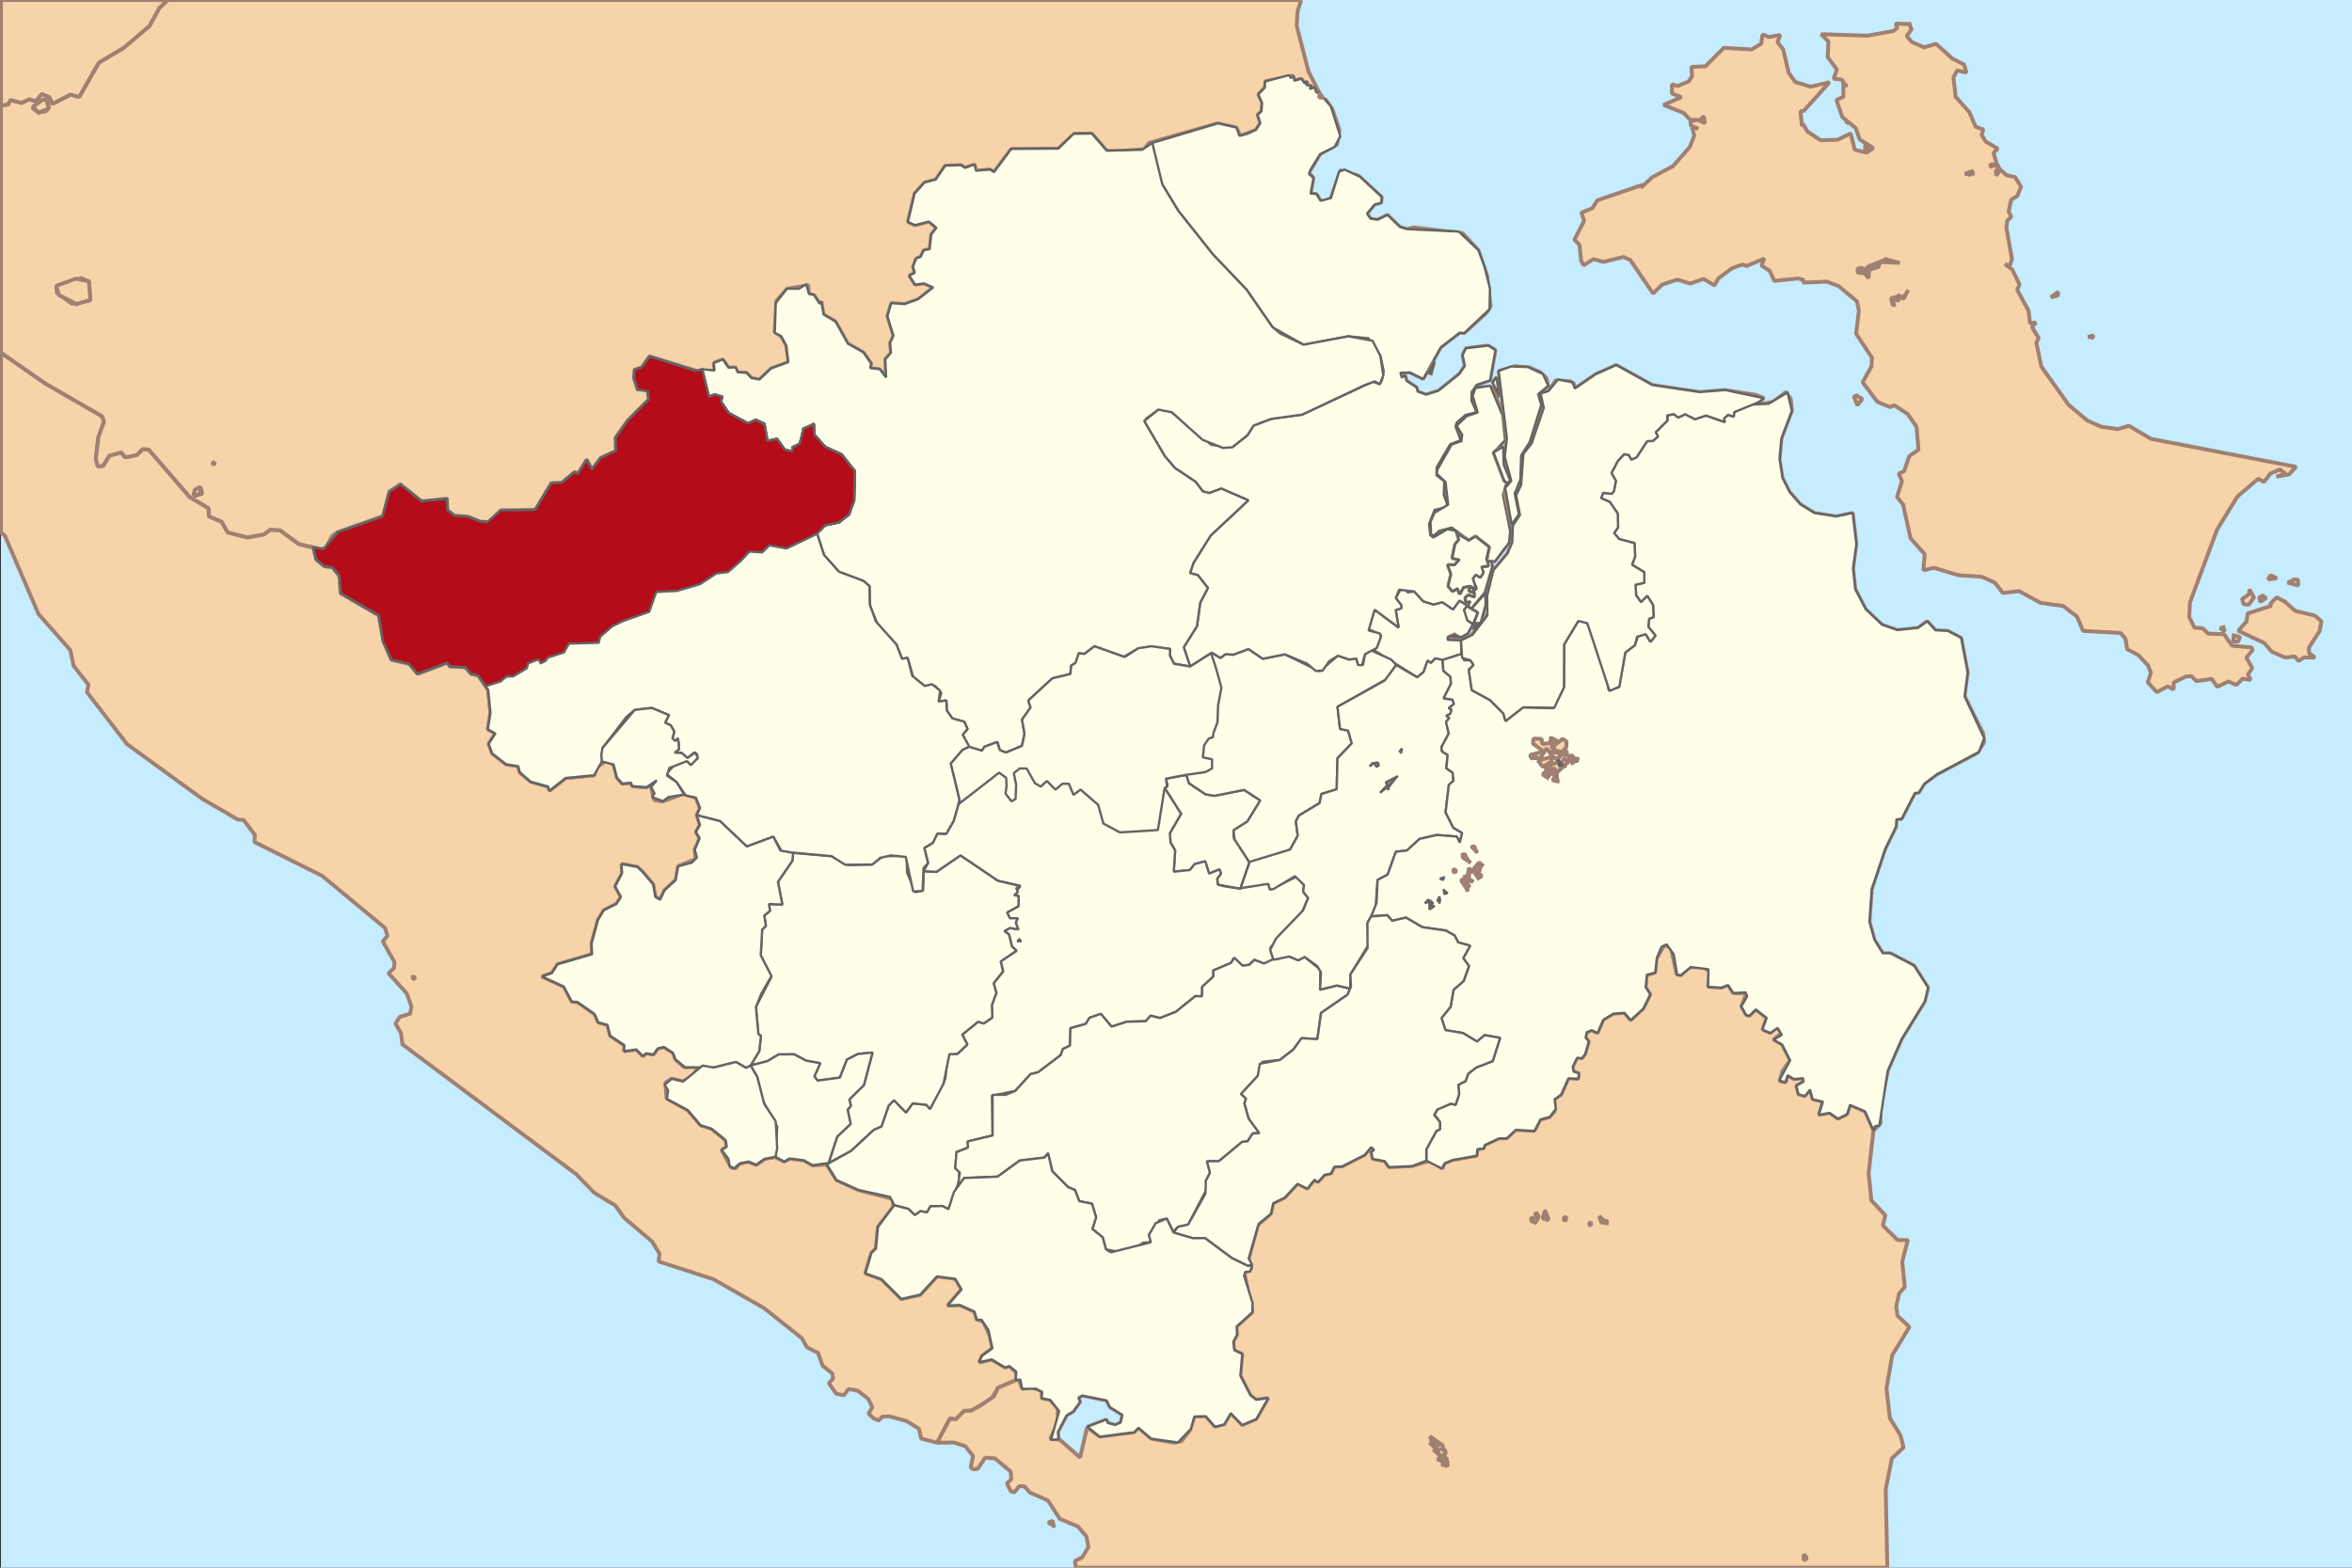 <?xml version="1.0" encoding="UTF-8"?>
<!DOCTYPE svg PUBLIC "-//W3C//DTD SVG 1.1//EN" "http://www.w3.org/Graphics/SVG/1.1/DTD/svg11.dtd">
<!-- Creator: CorelDRAW X7 -->
<svg xmlns="http://www.w3.org/2000/svg" xml:space="preserve" width="937.419mm" height="624.946mm" version="1.1" style="shape-rendering:geometricPrecision; text-rendering:geometricPrecision; image-rendering:optimizeQuality; fill-rule:evenodd; clip-rule:evenodd"
viewBox="0 0 93742 62495"
 xmlns:xlink="http://www.w3.org/1999/xlink">
 <rect x="0" y="0" width="93742" height="62495" fill="#333333" stroke="none"/>
 <defs>
  <style type="text/css">
   <![CDATA[
    .str4 {stroke:#646464;stroke-width:92.28;stroke-linejoin:round}
    .str3 {stroke:#646464;stroke-width:92.28;stroke-linejoin:bevel}
    .str1 {stroke:#646464;stroke-width:92.27;stroke-linecap:square;stroke-linejoin:bevel}
    .str2 {stroke:#646464;stroke-width:92.28;stroke-linecap:square;stroke-linejoin:bevel}
    .str0 {stroke:#A08070;stroke-width:153.78;stroke-linecap:square;stroke-linejoin:bevel}
    .fil2 {fill:none}
    .fil5 {fill:#B40C18}
    .fil0 {fill:#C6ECFF}
    .fil1 {fill:#F7D3AA}
    .fil4 {fill:#FEFEE9}
    .fil3 {fill:#B0000F;fill-opacity:0.941}
   ]]>
  </style>
 </defs>
 <g id="Layer_x0020_1">
  <polygon id="path3337" class="fil0" points="38,0 93780,0 93780,62495 38,62495 "/>
  <path id="path3343" class="fil1 str0" d="M38 14057l0 7177 154 115 1342 3129 1267 1436 135 634 588 744 -57 302 1594 2069 2997 2180 1416 826 233 20 453 594 -20 284 2699 1347 2499 2072 107 314 -189 231 465 821 -13 233 -223 214 727 803 186 522 -53 289 -406 120 -178 267 222 389 54 443 6928 5176 715 738 842 510 348 487 1120 951 294 482 -33 312 2186 708 2019 1153 1506 1201 200 361 439 219 186 515 379 300 42 206 -172 187 290 420 310 64 182 -249 367 65 418 325 164 336 -148 255 204 191 203 84 143 -159 291 -5 672 185 495 307 87 391 638 167 507 -965 230 37 341 -342 296 -13 802 -487 248 -421 717 -305 35 -274 -298 -286 -172 53 -531 -320 -496 114 106 -252 417 -302 -162 -736 -268 -398 -191 -13 -94 -319 -587 -265 -481 23 553 -640 -251 -426 -732 -95 -668 727 -750 170 -790 -790 -640 -227 241 -817 177 -167 84 -872 613 -784 -33 -332 -1355 -353 -880 -399 -396 -624 -557 35 -349 -197 -550 -71 -234 122 -359 -190 -425 83 -330 234 -319 -126 -339 72 -184 197 -158 -40 -374 -688 201 -130 -43 -264 -561 -458 -438 -139 -509 -600 -842 -468 -50 -620 245 -159 457 107 367 -210 279 -381 -602 14 -350 -310 -95 -256 -370 -238 -239 57 -174 243 -290 -45 -127 105 -267 -259 -479 68 7 -239 -566 -377 -106 -430 -368 -102 -149 -336 -684 -478 -222 -12 -317 -600 -868 -401 386 -133 234 -354 1372 -400 -20 -426 257 -944 233 -383 506 -255 177 -279 -232 -416 275 -520 -17 -373 618 115 199 181 432 511 90 501 193 117 175 -374 447 -410 100 -551 704 -284 -43 -384 194 -445 -146 -257 159 -281 -126 -387 129 -284 -163 -416 -525 -153 -787 295 -343 -45 -132 -522 223 -264 -409 273 -569 -43 -50 -139 -342 43 -216 -247 -134 -519 -285 -153 -387 247 -105 333 -1133 111 -644 503 -55 -161 -693 -196 -436 -374 -60 -243 -486 -78 -555 -433 -137 -382 268 -410 -303 -168 105 -660 -92 -907 -398 -587 -275 -55 -236 -267 -618 -33 -98 -152 -1186 447 -326 -395 -722 -170 -312 -735 -184 -1030 -1521 -882 -54 -687 -263 -340 -347 -55 -314 -264 -106 -470 -579 -137 -754 -552 -395 -26 -246 185 -653 125 -795 -202 -242 -426 -506 -214 -7 -319 -754 -448 -1641 -1899 -243 -15 -221 232 -336 77 -148 10 -143 -186 -477 127 -247 407 -211 25 -80 -305 103 -862 224 -614 -76 -217 -2283 -1320 -1749 -1219 0 0zm16458 24855l47 138 -123 -77 76 -61 0 0z"/>
  <g>
   <path id="path3379" class="fil1" d="M59486 15457l367 949 138 1114 -478 533 527 1202 -139 475 290 1451 -49 451 -587 754 -287 -44 102 -534 -549 -446 -264 174 -696 -505 -500 131 -251 203 -100 -481 222 -526 426 -111 60 -127 -124 -969 -333 -296 598 -1135 415 -190 -206 -598 392 -345 436 -140 -199 -670 147 -350 642 30 0 0zm0 0l0 0 0 0z"/>
   <path id="1" class="fil2 str0" d="M59486 15457l367 949 138 1114 -478 533 527 1202 -139 475 290 1451 -49 451 -587 754 -287 -44 102 -534 -549 -446 -264 174 -696 -505 -500 131 -251 203 -100 -481 222 -526 426 -111 60 -127 -124 -969 -333 -296 598 -1135 415 -190 -206 -598 392 -345 436 -140 -199 -670 147 -350 642 30m0 0l0 0 0 0z"/>
  </g>
  <g>
   <path id="path3383" class="fil1" d="M51426 3080l111 -64 124 218 216 -91 125 186 99 -91 -26 156 211 39 -92 116 176 -74 97 212 113 -6 -2 209 262 81 270 395 276 830 -100 568 -672 378 -446 746 180 203 -111 627 231 14 166 273 170 11 243 -119 379 -1110 716 217 926 849 -18 228 -266 70 -301 365 139 201 285 42 393 -191 493 478 282 87 283 -68 1934 230 630 677 348 1018 140 1220 -155 250 -894 814 -182 -13 -758 584 -699 1260 -522 -257 -384 11 52 192 142 -71 45 200 401 262 48 167 337 123 493 -158 832 -667 217 -319 -87 -435 130 -268 887 -108 289 178 -213 1204 -537 183 -195 281 -14 336 204 473 -433 108 -351 298 -51 165 205 547 -420 160 -563 1027 19 213 309 234 -19 546 135 368 -551 307 -164 416 39 510 128 95 239 -225 431 -130 210 86 124 355 -162 188 -111 567 292 30 -186 219 -283 -4 136 349 -107 502 173 213 212 -114 84 229 148 -272 256 -53 -34 221 209 31 6 198 -265 -88 -103 240 186 -10 -86 208 390 254 -392 829 -259 157 -316 -114 -230 216 522 31 419 -192 698 -917 -60 -677 250 -1017 567 -677 184 -433 27 -677 255 -279 -121 -973 193 -357 90 -1244 329 -418 483 -1418 -144 -543 336 -129 291 -427 574 42 162 102 -74 169 92 16 830 -569 822 -368 1437 796 1886 281 1014 -81 1237 195 315 131 -230 139 206 84 400 -91 509 -383 182 291 45 460 -419 1102 -74 845 117 729 280 558 432 496 556 346 874 138 656 -141 147 1245 -132 961 90 836 413 795 649 617 613 216 828 -87 363 -264 329 360 492 24 531 278 261 1380 -125 944 742 1485 40 342 -256 428 -1633 862 -496 372 -217 351 -161 23 -526 1024 -209 25 -13 285 -437 896 -534 1602 -90 1296 198 718 333 540 302 0 942 492 562 876 -134 552 -920 1496 -554 1267 -297 1441 10 654 -280 284 -337 -761 -554 -245 -116 20 -48 340 -360 178 -339 -232 -424 81 162 -527 -407 -96 -110 -382 -202 255 -256 -74 -84 -339 284 -158 -31 -154 -348 49 -253 -153 -76 274 -205 1 80 -453 303 -414 -321 -637 -343 -192 332 -188 -169 -277 -287 198 -316 -134 167 -465 -435 -337 -248 248 -131 -27 -196 -343 233 -397 -61 -160 -492 26 -212 -322 -266 107 -528 -36 14 -698 -704 -88 -396 328 -149 -25 -135 -810 -139 -311 -191 -72 -159 88 -188 452 -60 571 -340 102 -39 484 181 284 -268 555 -514 471 -241 -290 -437 26 -414 249 -227 530 -229 -116 -203 83 -43 215 127 155 -148 504 -121 161 -196 -19 -178 362 35 191 209 66 -20 223 -387 -29 -298 658 -261 185 9 470 -212 244 -371 102 -225 443 -745 -43 -360 338 -304 2 -573 267 -45 137 -246 25 -31 264 -953 168 -322 130 -83 211 -493 -314 -727 218 -917 43 -169 -241 -483 -88 -50 -278 112 -79 -120 -110 -263 312 -895 452 -311 18 -135 268 -251 50 -274 295 -131 -96 -284 356 -377 -203 -532 563 -450 215 -94 426 -513 439 -371 1339 107 413 -280 172 319 1562 -627 565 16 332 -149 278 37 336 318 155 -75 859 401 787 235 178 476 -71 -475 836 -561 239 -458 -471 -262 449 -369 87 -364 -416 -456 14 -141 494 -515 538 -1058 -149 -513 -435 -170 177 -1375 176 -491 -395 761 -286 45 136 304 80 218 -98 70 -302 -501 -311 -128 -266 -972 -199 -155 89 65 165 -272 378 -263 158 -345 657 19 294 -294 30 320 -1150 -292 -385 -399 -125 -8 -294 -385 -135 -385 54 -75 -371 -174 24 9 -341 -272 -219 -172 52 -532 -319 -495 114 106 -252 417 -302 -76 -436 -298 -645 -247 -66 -94 -319 -588 -264 -480 22 554 -640 -194 -386 -427 -168 -363 33 -668 727 -750 170 -790 -790 -648 -239 248 -805 178 -167 84 -871 651 -860 -104 -289 -1322 -320 -880 -400 -396 -624 -557 35 -349 -197 -550 -71 -234 122 -359 -190 -424 83 -331 234 -319 -125 -339 71 -184 197 -158 -40 -374 -688 201 -130 -42 -264 -562 -458 -438 -139 -509 -600 -842 -468 -50 -620 245 -159 457 107 367 -210 279 -381 -602 14 -349 -311 -96 -255 -370 -238 -239 57 -174 243 -290 -45 -128 105 -265 -259 -480 68 7 -238 -566 -378 -106 -429 -368 -103 -149 -335 -684 -478 -222 -13 -317 -599 -868 -402 386 -132 235 -355 1371 -399 -20 -426 257 -945 233 -382 506 -256 177 -278 -232 -418 274 -520 -16 -372 618 115 199 182 433 510 89 502 193 116 175 -374 447 -410 100 -551 705 -284 -44 -384 194 -445 -146 -258 159 -280 -126 -386 129 -285 -164 -416 -524 -153 -787 295 -343 -45 -132 -522 223 -264 -409 273 -569 -43 -49 -139 -343 43 -216 -247 -133 -519 -286 -153 -387 248 -105 333 -1134 110 -643 503 -55 -161 -693 -196 -437 -374 -59 -243 -486 -78 -555 -433 -138 -382 269 -410 -303 -168 105 -659 -92 -908 -399 -587 -274 -55 -236 -266 -618 -34 -98 -152 -1186 447 -326 -394 -721 -171 -313 -735 -185 -1030 -1520 -881 -54 -688 -263 -340 -347 -55 -314 -264 -106 -470 404 56 575 -679 1768 -612 276 -1000 439 -286 846 679 1007 -109 17 455 279 224 539 37 479 195 358 28 479 -474 1374 -19 637 -1064 430 -23 500 -421 131 65 351 -564 207 406 352 -472 601 -276 -15 -519 503 -708 821 -821 -43 -397 -403 -7 -143 -462 23 -322 288 -92 307 -443 1912 588 682 -22 -27 -300 358 -144 229 334 277 -17 87 198 351 20 196 208 319 60 466 -443 689 -251 -85 -664 -204 -375 -258 -161 66 -1239 423 -484 846 -150 33 358 200 40 223 346 68 -87 88 518 480 283 490 880 615 346 313 444 -39 183 377 43 257 327 -32 -723 226 -256 -32 -398 133 -284 -243 -777 157 -524 528 42 537 -194 603 -463 -259 -151 -464 31 -227 -359 216 -110 -70 -245 123 -320 191 -83 112 -251 238 -47 64 -583 205 -279 -297 -237 -555 142 -286 -144 267 -1114 401 -443 444 -116 338 -529 666 -47 160 110 385 -134 54 247 564 -46 154 103 688 -925 1875 -12 642 -600 694 0 596 684 467 15 1028 -75 190 -253 2743 -778 739 167 115 328 144 -22 523 -216 171 -268 -107 -333 154 -136 23 -339 -150 -334 261 -272 2 -242 951 -255 60 84 0 0zm-4238 23084l-211 159 -49 -147 -72 127 261 -5 10 122 154 -63 111 126 232 -52 -559 -161 123 -107 0 1zm14607 3247l-20 131 145 6 -276 117 -231 -39 28 -170 -326 -12 -14 200 423 309 -209 133 -319 -12 40 161 355 23 248 -429 279 382 192 40 116 -261 -435 37 150 -115 -85 -179 197 -182 -258 -140 0 0zm466 46l-367 304 157 196 355 -83 30 -317 -175 -100 0 0zm139 469l-144 84 161 51 -17 -135 0 0zm-102 143l-302 360 -242 67 79 244 82 -121 165 154 149 -190 192 -22 -84 -83 199 -127 -275 -111 302 80 17 -100 -282 -151 0 0zm270 49l39 276 264 -40 45 -137 -119 61 -229 -160 0 0zm-778 642l-68 120 -104 -141 -135 135 237 124 70 -238 0 0zm76 69l116 154 -109 119 211 39 -45 -300 -173 -12 0 0zm-6426 358l294 -253 -504 253 60 114 -289 301 297 -227 34 121 108 -309 0 0zm6252 -397l-9 -319 -95 109 104 210 0 0zm-6830 -221l98 -81 -150 -114 -229 177 223 -132 58 150 0 0zm6457 -193l186 197 338 -220 -13 -136 -265 -44 -246 203 0 0zm-5464 -384l21 -161 -118 169 97 -8 0 0zm2797 3768l186 180 -71 -193 -115 13 0 0zm-252 288l15 103 -118 -130 -24 119 284 209 -157 -301 0 0zm536 348l-243 288 232 325 134 -82 -271 -280 189 117 -39 -130 100 19 -124 -79 140 -38 -171 -63 89 -71 153 124 -189 -130 0 0zm-342 534l-38 -334 -57 273 89 61 -162 74 -67 -120 43 127 -171 80 268 391 -45 -143 124 10 -216 -280 358 80 -168 -116 42 -103 0 0zm-636 -156l92 -37 -129 -103 37 140 0 0zm-410 715l15 156 132 -48 -147 -108 0 0zm-157 380l-26 -131 -82 195 79 -55 8 145 21 -154 0 0zm-350 66l-121 -68 -128 142 178 -79 3 325 200 -135 -150 -29 5 -119 103 53 -90 -90 0 0zm-16466 1578l128 16 -80 -99 -48 83z"/>
   <path id="1" class="fil2 str0" d="M51426 3080l111 -64 124 218 216 -91 125 186 99 -91 -26 156 211 39 -92 116 176 -74 97 212 113 -6 -2 209 262 81 270 395 276 830 -100 568 -672 378 -446 746 180 203 -111 627 231 14 166 273 170 11 243 -119 379 -1110 716 217 926 849 -18 228 -266 70 -301 365 139 201 285 42 393 -191 493 478 282 87 283 -68 1934 230 630 677 348 1018 140 1220 -155 250 -894 814 -182 -13 -758 584 -699 1260 -522 -257 -384 11 52 192 142 -71 45 200 401 262 48 167 337 123 493 -158 832 -667 217 -319 -87 -435 130 -268 887 -108 289 178 -213 1204 -537 183 -195 281 -14 336 204 473 -433 108 -351 298 -51 165 205 547 -420 160 -563 1027 19 213 309 234 -19 546 135 368 -551 307 -164 416 39 510 128 95 239 -225 431 -130 210 86 124 355 -162 188 -111 567 292 30 -186 219 -283 -4 136 349 -107 502 173 213 212 -114 84 229 148 -272 256 -53 -34 221 209 31 6 198 -265 -88 -103 240 186 -10 -86 208 390 254 -392 829 -259 157 -316 -114 -230 216 522 31 419 -192 698 -917 -60 -677 250 -1017 567 -677 184 -433 27 -677 255 -279 -121 -973 193 -357 90 -1244 329 -418 483 -1418 -144 -543 336 -129 291 -427 574 42 162 102 -74 169 92 16 830 -569 822 -368 1437 796 1886 281 1014 -81 1237 195 315 131 -230 139 206 84 400 -91 509 -383 182 291 45 460 -419 1102 -74 845 117 729 280 558 432 496 556 346 874 138 656 -141 147 1245 -132 961 90 836 413 795 649 617 613 216 828 -87 363 -264 329 360 492 24 531 278 261 1380 -125 944 742 1485 40 342 -256 428 -1633 862 -496 372 -217 351 -161 23 -526 1024 -209 25 -13 285 -437 896 -534 1602 -90 1296 198 718 333 540 302 0 942 492 562 876 -134 552 -920 1496 -554 1267 -297 1441 10 654 -280 284 -337 -761 -554 -245 -116 20 -48 340 -360 178 -339 -232 -424 81 162 -527 -407 -96 -110 -382 -202 255 -256 -74 -84 -339 284 -158 -31 -154 -348 49 -253 -153 -76 274 -205 1 80 -453 303 -414 -321 -637 -343 -192 332 -188 -169 -277 -287 198 -316 -134 167 -465 -435 -337 -248 248 -131 -27 -196 -343 233 -397 -61 -160 -492 26 -212 -322 -266 107 -528 -36 14 -698 -704 -88 -396 328 -149 -25 -135 -810 -139 -311 -191 -72 -159 88 -188 452 -60 571 -340 102 -39 484 181 284 -268 555 -514 471 -241 -290 -437 26 -414 249 -227 530 -229 -116 -203 83 -43 215 127 155 -148 504 -121 161 -196 -19 -178 362 35 191 209 66 -20 223 -387 -29 -298 658 -261 185 9 470 -212 244 -371 102 -225 443 -745 -43 -360 338 -304 2 -573 267 -45 137 -246 25 -31 264 -953 168 -322 130 -83 211 -493 -314 -727 218 -917 43 -169 -241 -483 -88 -50 -278 112 -79 -120 -110 -263 312 -895 452 -311 18 -135 268 -251 50 -274 295 -131 -96 -284 356 -377 -203 -532 563 -450 215 -94 426 -513 439 -371 1339 107 413 -280 172 319 1562 -627 565 16 332 -149 278 37 336 318 155 -75 859 401 787 235 178 476 -71 -475 836 -561 239 -458 -471 -262 449 -369 87 -364 -416 -456 14 -141 494 -515 538 -1058 -149 -513 -435 -170 177 -1375 176 -491 -395 761 -286 45 136 304 80 218 -98 70 -302 -501 -311 -128 -266 -972 -199 -155 89 65 165 -272 378 -263 158 -345 657 19 294 -294 30 320 -1150 -292 -385 -399 -125 -8 -294 -385 -135 -385 54 -75 -371 -174 24 9 -341 -272 -219 -172 52 -532 -319 -495 114 106 -252 417 -302 -76 -436 -298 -645 -247 -66 -94 -319 -588 -264 -480 22 554 -640 -194 -386 -427 -168 -363 33 -668 727 -750 170 -790 -790 -648 -239 248 -805 178 -167 84 -871 651 -860 -104 -289 -1322 -320 -880 -400 -396 -624 -557 35 -349 -197 -550 -71 -234 122 -359 -190 -424 83 -331 234 -319 -125 -339 71 -184 197 -158 -40 -374 -688 201 -130 -42 -264 -562 -458 -438 -139 -509 -600 -842 -468 -50 -620 245 -159 457 107 367 -210 279 -381 -602 14 -349 -311 -96 -255 -370 -238 -239 57 -174 243 -290 -45 -128 105 -265 -259 -480 68 7 -238 -566 -378 -106 -429 -368 -103 -149 -335 -684 -478 -222 -13 -317 -599 -868 -402 386 -132 235 -355 1371 -399 -20 -426 257 -945 233 -382 506 -256 177 -278 -232 -418 274 -520 -16 -372 618 115 199 182 433 510 89 502 193 116 175 -374 447 -410 100 -551 705 -284 -44 -384 194 -445 -146 -258 159 -280 -126 -386 129 -285 -164 -416 -524 -153 -787 295 -343 -45 -132 -522 223 -264 -409 273 -569 -43 -49 -139 -343 43 -216 -247 -133 -519 -286 -153 -387 248 -105 333 -1134 110 -643 503 -55 -161 -693 -196 -437 -374 -59 -243 -486 -78 -555 -433 -138 -382 269 -410 -303 -168 105 -659 -92 -908 -399 -587 -274 -55 -236 -266 -618 -34 -98 -152 -1186 447 -326 -394 -721 -171 -313 -735 -185 -1030 -1520 -881 -54 -688 -263 -340 -347 -55 -314 -264 -106 -470 404 56 575 -679 1768 -612 276 -1000 439 -286 846 679 1007 -109 17 455 279 224 539 37 479 195 358 28 479 -474 1374 -19 637 -1064 430 -23 500 -421 131 65 351 -564 207 406 352 -472 601 -276 -15 -519 503 -708 821 -821 -43 -397 -403 -7 -143 -462 23 -322 288 -92 307 -443 1912 588 682 -22 -27 -300 358 -144 229 334 277 -17 87 198 351 20 196 208 319 60 466 -443 689 -251 -85 -664 -204 -375 -258 -161 66 -1239 423 -484 846 -150 33 358 200 40 223 346 68 -87 88 518 480 283 490 880 615 346 313 444 -39 183 377 43 257 327 -32 -723 226 -256 -32 -398 133 -284 -243 -777 157 -524 528 42 537 -194 603 -463 -259 -151 -464 31 -227 -359 216 -110 -70 -245 123 -320 191 -83 112 -251 238 -47 64 -583 205 -279 -297 -237 -555 142 -286 -144 267 -1114 401 -443 444 -116 338 -529 666 -47 160 110 385 -134 54 247 564 -46 154 103 688 -925 1875 -12 642 -600 694 0 596 684 467 15 1028 -75 190 -253 2743 -778 739 167 115 328 144 -22 523 -216 171 -268 -107 -333 154 -136 23 -339 -150 -334 261 -272 2 -242 951 -255 60 84m-4238 23084l-211 159 -49 -147 -72 127 261 -5 10 122 154 -63 111 126 232 -52 -559 -161 123 -107m14607 3248l-20 131 145 6 -276 117 -231 -39 28 -170 -326 -12 -14 200 423 309 -209 133 -319 -12 40 161 355 23 248 -429 279 382 192 40 116 -261 -435 37 150 -115 -85 -179 197 -182 -258 -140m466 46l-367 304 157 196 355 -83 30 -317 -175 -100m139 469l-144 84 161 51 -17 -135m-102 143l-302 360 -242 67 79 244 82 -121 165 154 149 -190 192 -22 -84 -83 199 -127 -275 -111 302 80 17 -100 -282 -151m270 49l39 276 264 -40 45 -137 -119 61 -229 -160m-778 642l-68 120 -104 -141 -135 135 237 124 70 -238m76 69l116 154 -109 119 211 39 -45 -300 -173 -12m-6426 358l294 -253 -504 253 60 114 -289 301 297 -227 34 121 108 -309m6252 -397l-9 -319 -95 109 104 210m-6830 -221l98 -81 -150 -114 -229 177 223 -132 58 150m6457 -193l186 197 338 -220 -13 -136 -265 -44 -246 203m-5464 -384l21 -161 -118 169 97 -8m2797 3768l186 180 -71 -193 -115 13m-252 288l15 103 -118 -130 -24 119 284 209 -157 -301m536 348l-243 288 232 325 134 -82 -271 -280 189 117 -39 -130 100 19 -124 -79 140 -38 -171 -63 89 -71 153 124 -189 -130m-342 534l-38 -334 -57 273 89 61 -162 74 -67 -120 43 127 -171 80 268 391 -45 -143 124 10 -216 -280 358 80 -168 -116 42 -103m-636 -156l92 -37 -129 -103 37 140m-410 715l15 156 132 -48 -147 -108m-157 380l-26 -131 -82 195 79 -55 8 145 21 -154m-350 66l-121 -68 -128 142 178 -79 3 325 200 -135 -150 -29 5 -119 103 53 -90 -90m-16466 1578l128 16 -80 -99 -48 83z"/>
  </g>
  <g>
   <path id="path3399" class="fil1" d="M56973 36255l-3 -325 -178 79 128 -142 174 31 37 127 -121 37 163 58 -200 135 0 0zm0 0l0 0 0 0z"/>
   <path id="1" class="fil2 str0" d="M56973 36255l-3 -325 -178 79 128 -142 174 31 37 127 -121 37 163 58 -200 135m0 0l0 0 0 0z"/>
  </g>
  <g>
   <path id="path3401" class="fil1" d="M57373 36023l-11 -145 -79 55 82 -195 94 129 -86 155 0 1zm0 0l0 0 0 0z"/>
   <path id="1" class="fil2 str0" d="M57373 36023l-11 -145 -79 55 82 -195 94 129 -86 155m0 1l0 0 0 0z"/>
  </g>
  <polygon id="path3403" class="fil1 str0" points="57588,35878 57420,35661 57622,35724 "/>
  <polygon id="path3405" class="fil1 str0" points="57566,35645 57561,35486 57698,35581 "/>
  <polygon id="path3407" class="fil1 str0" points="57514,35082 57403,34990 57545,34982 "/>
  <g>
   <path id="path3423" class="fil1" d="M54862 30569l-58 -150 -223 132 229 -177 150 114 -98 81 0 0zm0 0l0 0 0 0z"/>
   <path id="1" class="fil2 str0" d="M54862 30569l-58 -150 -223 132 229 -177 150 114 -98 81m0 0l0 0 0 0z"/>
  </g>
  <g>
   <path id="path3437" class="fil1" d="M47216 26266l117 3 46 169 97 -92 148 85 -491 -9 -16 -124 -127 84 -146 -161 145 -40 13 140 186 -158 -125 104 153 -1 0 0zm0 0l0 0 0 0z"/>
   <path id="1" class="fil2 str0" d="M47216 26266l117 3 46 169 97 -92 148 85 -491 -9 -16 -124 -127 84 -146 -161 145 -40 13 140 186 -158 -125 104 153 -1m0 0l0 0 0 0z"/>
  </g>
  <path id="path3461" class="fil1 str0" d="M42883 62495l32338 0 -63 -3125 244 -1231 469 -439 -125 -482 -421 -686 -137 -1177 229 -1328 686 -1131 -474 -441 -52 -387 116 -511 225 -250 -102 -1007 225 -868 -407 3 -592 -581 102 -405 -557 -595 -110 -1084 194 -1706 -338 -761 -599 -256 -118 371 -361 178 -339 -232 -423 81 162 -527 -408 -96 -109 -382 -202 254 -256 -72 -83 -340 282 -158 -15 -143 -363 38 -252 -152 -77 273 -239 -37 114 -415 303 -414 -321 -637 -343 -193 331 -259 -201 -233 -254 226 -316 -134 167 -465 -434 -338 -249 249 -131 -27 -196 -343 208 -528 -528 -4 -212 -321 -266 106 -528 -35 76 -620 -301 -175 -518 20 -343 317 -164 -38 -229 -1060 -271 -100 -307 550 -51 541 -340 103 -38 482 182 285 -269 555 -514 471 -242 -289 -436 24 -415 250 -226 530 -228 -116 -204 82 -43 215 127 156 -148 503 -121 162 -196 -19 -178 361 35 191 209 67 -20 223 -387 -29 -298 658 -261 184 9 472 -212 243 -370 102 -226 443 -745 -43 -360 338 -304 2 -572 267 -46 137 -246 25 -31 264 -953 168 -322 130 -83 211 -493 -314 -728 218 -916 43 -169 -242 -484 -87 -49 -278 112 -79 -120 -110 -264 311 -893 453 -312 18 -135 268 -250 49 -275 295 -131 -95 -285 356 -376 -203 -532 563 -450 214 -95 427 -512 439 -371 1340 107 411 -280 173 319 1562 -627 565 16 331 -150 278 38 337 319 155 -76 859 401 786 234 179 477 -71 -475 836 -561 239 -458 -471 -263 449 -368 86 -363 -415 -458 13 -174 546 -341 438 -269 61 -930 -161 -512 -435 -170 177 -1375 176 -502 -374 -279 1207 -816 -714 -374 -31 313 -674 -16 -531 -301 -350 -335 -63 -8 -294 -385 -135 -385 54 -148 -389 -818 347 -161 342 -515 352 -382 217 -288 10 -341 342 -230 -37 -507 965 653 -10 467 144 311 394 -95 464 107 66 174 -21 296 -441 389 27 626 523 27 310 -173 163 145 310 150 48 198 -248 214 14 204 243 722 314 474 736 723 302 336 396 81 423 -253 417 -287 140 42 266 0 0zm18698 -14221l143 356 -239 -63 96 -293zm-358 55l96 183 -67 139 -60 -74 31 -248zm-197 215l189 168 -169 -25 -20 -143 0 0zm-4029 8724l517 370 -44 161 117 -3 31 161 -87 -3 47 123 -123 -32 232 120 -153 104 215 42 -90 0 45 160 -102 -140 -90 116 -4 -203 -220 -67 120 -46 -28 -176 -76 40 51 -266 -105 206 -9 -138 -83 88 59 -164 -239 -212 406 125 -299 -137 -49 -146 -39 -83 0 0zm14896 4697l122 156 -117 73 -5 -229z"/>
  <path id="path4531" class="fil1 str0" d="M51860 0l-45173 0 -332 310 -402 727 -1029 873 -985 585 -784 1370 -345 -95 -719 369 -120 -266 -310 -126 -232 290 -269 -82 -298 149 -439 -117 -104 174 -281 53 0 9843 1749 1219 2283 1320 76 217 -224 614 -103 862 80 305 211 -25 247 -407 477 -126 143 185 148 -10 336 -77 221 -232 243 15 1641 1899 754 448 7 319 506 214 242 426 795 202 653 -125 246 -185 395 26 754 552 897 197 179 -57 240 -465 242 -161 1793 -631 251 -981 438 -286 848 679 1006 -109 17 455 280 223 538 38 479 195 358 29 478 -476 1375 -18 637 -1064 430 -23 499 -422 132 65 350 -563 208 406 352 -472 601 -276 -15 -519 503 -709 821 -820 -44 -397 -401 -7 -144 -462 24 -322 287 -92 307 -443 1912 589 682 -23 -27 -301 358 -143 229 334 277 -17 86 197 352 20 196 210 319 58 466 -442 689 -251 -85 -664 -204 -375 -258 -161 67 -1239 422 -484 846 -150 33 358 199 40 224 346 68 -87 89 518 478 283 491 879 616 347 311 444 -39 183 378 43 257 327 -33 -723 227 -256 -31 -398 133 -285 -243 -776 156 -524 528 42 538 -194 604 -471 -365 -160 -360 47 -227 -358 215 -110 -68 -245 122 -320 190 -84 113 -250 238 -47 63 -583 207 -269 -298 -247 -555 141 -284 -126 265 -1130 401 -444 444 -116 379 -554 625 -22 160 109 385 -133 54 248 564 -48 154 104 689 -925 1874 -12 642 -599 694 -1 595 684 468 15 1028 -75 190 -253 2743 -778 739 167 153 330 629 -241 171 -267 -106 -333 153 -136 23 -339 -149 -344 260 -262 26 -256 1098 -221 28 193 299 -70 138 190 99 -91 -26 156 210 39 -91 116 176 -74 96 212 114 -6 -428 -831 -470 -1821 35 -575 143 -454 0 0zm-50160 3978l164 16 94 291 -134 157 -282 41 -241 -163 399 -342 0 0zm1532 7111l317 132 39 754 -719 135 -603 -429 -17 -286 983 -306zm4758 8328l73 263 -328 103 100 -267 155 -99 0 0z"/>
  <g>
   <path id="path3475" class="fil1" d="M55001 31602l289 -301 -60 -114 504 -253 -336 275 -66 287 -34 -121 -297 227 0 0zm0 0l0 0 0 0z"/>
   <path id="1" class="fil2 str0" d="M55001 31602l289 -301 -60 -114 504 -253 -336 275 -66 287 -34 -121 -297 227m0 0l0 0 0 0z"/>
  </g>
  <path class="fil3" d="M58501 24553l-22 172 230 153 -212 371 -259 157 -285 -121 -245 96 -16 127 538 21 16 540 -807 267 -226 -91 -184 184 -130 -95 -162 460 -253 206 -1709 -1075 269 -617 -508 -234 252 -768 956 712 -117 -700 222 -66 2 -126 -221 -283 206 -375 201 -4 53 150 279 -33 360 391 411 125 348 -91 424 289 255 -353 335 219 -149 156 148 236m0 0l0 0 0 0z"/>
  <g>
   <path class="fil4" d="M58501 24553l-22 172 230 153 -212 371 -259 157 -285 -121 -245 96 -16 127 538 21 16 540 -807 267 -226 -91 -184 184 -130 -95 -162 460 -253 206 -1709 -1075 269 -617 -508 -234 252 -768 956 712 -117 -700 222 -66 2 -126 -221 -283 206 -375 201 -4 53 150 279 -33 360 391 411 125 348 -91 424 289 255 -353 335 219 -149 156 148 236 0 0zm0 0l0 0 0 0z"/>
   <path id="1" class="fil2 str1" d="M58501 24553l-22 172 230 153 -212 371 -259 157 -285 -121 -245 96 -16 127 538 21 16 540 -807 267 -226 -91 -184 184 -130 -95 -162 460 -253 206 -1709 -1075 269 -617 -508 -234 252 -768 956 712 -117 -700 222 -66 2 -126 -221 -283 206 -375 201 -4 53 150 279 -33 360 391 411 125 348 -91 424 289 255 -353 335 219 -149 156 148 236m0 0l0 0 0 0z"/>
  </g>
  <polygon id="Prabumulih" class="fil4 str1" points="49801,34380 49437,35432 48534,35265 48514,35028 48665,34824 48599,34658 48191,34829 48036,34335 47616,34447 47425,34684 46782,34750 46836,33899 46652,33589 46626,33213 47073,32443 46418,31414 46530,31341 46471,31038 47284,30887 47389,31223 48051,31665 48399,31725 49586,31489 50231,31911 49717,32748 49165,33103 49172,33389 49569,34013 "/>
  <g>
   <path id="Muara_x0020_Enim" class="fil4" d="M38139 45919l-67 659 152 65 15 409 -437 1155 -240 -131 -478 12 -139 245 -257 -52 -227 160 -258 -249 -557 -145 -171 -332 -1255 -277 -880 -399 -386 -621 963 -541 903 -837 313 -139 284 -826 213 -217 479 490 270 -363 541 56 148 168 613 -1214 70 -825 107 -163 299 5 398 -373 -205 -394 634 -515 221 70 337 -224 -7 -517 176 -480 -109 -384 376 -470 -94 -400 633 -424 -182 -164 -122 -487 -182 -132 220 -126 335 58 -103 -266 80 -178 -309 -1 -118 -230 458 -251 4 -406 -180 -32 245 -374 -895 -200 -1486 -1006 -957 655 -513 -22 176 -336 -150 -598 342 -209 181 -369 347 17 299 -515 192 -668 -57 -606 -95 -402 -145 -615 453 -535 265 -109 532 128 86 -153 499 -194 111 327 219 97 641 -223 127 -522 -100 -568 341 -484 -93 -273 957 -886 724 -175 30 -336 192 -116 106 -373 226 26 406 -306 1169 418 733 -430 1035 80 144 72 -77 229 164 330 645 109 529 -312 320 -238 360 208 200 -153 304 24 610 -227 570 389 879 -177 1385 675 732 -621 446 152 293 -39 62 254 198 -1 76 -420 207 -175 845 385 193 217 -400 570 -1938 1093 101 883 323 67 142 509 -567 596 -31 1233 -610 189 -72 363 -829 500 -115 232 73 572 -306 548c-1797,770 -1884,104 -867,1367l75 227 1060 -515 290 336 -36 264 198 244 -207 509 -1297 1481 125 483 -380 148 -384 -145 -205 195 -274 37 -345 -303 -105 191 -705 299 2 246 -444 402 -14 389 -260 -13 -782 631 -629 244 -374 -94 -194 221 -754 20 -608 196 -428 -510 -450 157 -151 242 -605 168 -22 697 -285 137 -85 244 -904 684 -298 73 -608 668 -931 192 25 1587 -993 235 13 249 -442 169 0 0zm2436 -8406l128 16 -80 -99 -48 83 0 0zm8627 -4054l-37 -356 552 -355 514 -837 -645 -422 -1187 236 -348 -60 -662 -442 -105 -336 -813 151 59 303 -112 73 655 1029 -447 770 26 376 184 310 -54 851 643 -66 191 -237 420 -112 155 494 408 -171 66 166 -151 204 20 237 256 66 647 101 364 -1052 -599 -921 0 0zm0 0l0 0 0 0z"/>
   <path id="1" class="fil2 str1" d="M38139 45919l-67 659 152 65 15 409 -437 1155 -240 -131 -478 12 -139 245 -257 -52 -227 160 -258 -249 -557 -145 -171 -332 -1255 -277 -880 -399 -386 -621 963 -541 903 -837 313 -139 284 -826 213 -217 479 490 270 -363 541 56 148 168 613 -1214 70 -825 107 -163 299 5 398 -373 -205 -394 634 -515 221 70 337 -224 -7 -517 176 -480 -109 -384 376 -470 -94 -400 633 -424 -182 -164 -122 -487 -182 -132 220 -126 335 58 -103 -266 80 -178 -309 -1 -118 -230 458 -251 4 -406 -180 -32 245 -374 -895 -200 -1486 -1006 -957 655 -513 -22 176 -336 -150 -598 342 -209 181 -369 347 17 299 -515 192 -668 -57 -606 -95 -402 -145 -615 453 -535 265 -109 532 128 86 -153 499 -194 111 327 219 97 641 -223 127 -522 -100 -568 341 -484 -93 -273 957 -886 724 -175 30 -336 192 -116 106 -373 226 26 406 -306 1169 418 733 -430 1035 80 144 72 -77 229 164 330 645 109 529 -312 320 -238 360 208 200 -153 304 24 610 -227 570 389 879 -177 1385 675 732 -621 446 152 293 -39 62 254 198 -1 76 -420 207 -175 845 385 193 217 -400 570 -1938 1093 101 883 323 67 142 509 -567 596 -31 1233 -610 189 -72 363 -829 500 -115 232 73 572 -306 548c-1797,770 -1884,104 -867,1367l75 227 1060 -515 290 336 -36 264 198 244 -207 509 -1297 1481 125 483 -380 148 -384 -145 -205 195 -274 37 -345 -303 -105 191 -705 299 2 246 -444 402 -14 389 -260 -13 -782 631 -629 244 -374 -94 -194 221 -754 20 -608 196 -428 -510 -450 157 -151 242 -605 168 -22 697 -285 137 -85 244 -904 684 -298 73 -608 668 -931 192 25 1587 -993 235 13 249 -442 169m2436 -8406l128 16 -80 -99 -48 83m8627 -4054l-37 -356 552 -355 514 -837 -645 -422 -1187 236 -348 -60 -662 -442 -105 -336 -813 151 59 303 -112 73 655 1029 -447 770 26 376 184 310 -54 851 643 -66 191 -237 420 -112 155 494 408 -171 66 166 -151 204 20 237 256 66 647 101 364 -1052 -599 -921m0 0l0 0 0 0z"/>
  </g>
  <g>
   <path id="path3491" class="fil4" d="M49718 43335l-252 279 196 182 -63 192 170 599 424 587 -264 8 -205 317 -216 21 -926 769 -477 4 121 456 -164 323 49 295 -757 1452 -404 89 -193 192 -253 -523 -295 63 -412 576 68 307 -303 16 -277 200 -652 173 -554 -106 -130 -480 -410 -331 146 -466 -161 -545 -509 -100 -170 -445 -274 -114 -634 -636 -165 -718 -140 174 -992 121 -880 641 -1333 54 -247 324 74 -543 -182 -164 47 -645 462 -183 -13 -249 993 -235 -1 -1619 524 -5 383 -155 608 -668 298 -73 904 -684 85 -244 285 -137 15 -689 612 -176 151 -242 452 -157 426 510 608 -196 754 -20 194 -221 374 94 625 -243 786 -632 263 10 11 -386 444 -402 -2 -246 705 -299 135 -206 325 318 264 -37 210 -196 379 146 537 -255 468 -26 359 149 258 -130 624 507 -10 796 668 -166 533 124 -107 242 -1056 730 -146 1043 -630 -38 -329 453 -536 415 -696 72 -184 563 -413 445 0 0zm0 0l0 0 0 0z"/>
   <path id="1" class="fil2 str1" d="M49718 43335l-252 279 196 182 -63 192 170 599 424 587 -264 8 -205 317 -216 21 -926 769 -477 4 121 456 -164 323 49 295 -757 1452 -404 89 -193 192 -253 -523 -295 63 -412 576 68 307 -303 16 -277 200 -652 173 -554 -106 -130 -480 -410 -331 146 -466 -161 -545 -509 -100 -170 -445 -274 -114 -634 -636 -165 -718 -140 174 -992 121 -880 641 -1333 54 -247 324 74 -543 -182 -164 47 -645 462 -183 -13 -249 993 -235 -1 -1619 524 -5 383 -155 608 -668 298 -73 904 -684 85 -244 285 -137 15 -689 612 -176 151 -242 452 -157 426 510 608 -196 754 -20 194 -221 374 94 625 -243 786 -632 263 10 11 -386 444 -402 -2 -246 705 -299 135 -206 325 318 264 -37 210 -196 379 146 537 -255 468 -26 359 149 258 -130 624 507 -10 796 668 -166 533 124 -107 242 -1056 730 -146 1043 -630 -38 -329 453 -536 415 -696 72 -184 563 -413 445m0 0l0 0 0 0z"/>
  </g>
  <g>
   <path id="path3493" class="fil4" d="M45604 16787l563 -459 216 0 325 108 1575 1298 835 93 602 -479 247 -386 696 -263 1235 -170 2809 -1312 287 98 79 -145 76 -385 -133 -597 -476 -705 -798 -76 -1787 334 -1235 -694 -1033 -1494 -1346 -1413 -1378 -1736 -637 -1051 -253 -802 -147 -854 2614 -779 739 167 123 331 332 -88 327 -153 171 -268 -107 -333 154 -136 23 -339 -150 -334 261 -272 2 -242 951 -255 91 112 99 -78 37 190 271 -81 138 190 99 -91 -26 156 211 39 -92 116 197 -60 76 198 124 8 -1 210 163 -2 291 343 374 1182 -223 424 -581 290 -385 627 -58 167 177 155 -111 627 231 14 166 273 413 -108 324 -1054 222 -83 613 288 862 805 -18 228 -266 70 -301 365 139 201 285 42 393 -191 493 478 282 87 2066 98 781 741 244 662 219 868 -19 826 -1005 946 -182 -13 -758 584 -699 1260 -522 -257 -384 11 52 192 142 -71 45 200 401 262 48 167 337 123 493 -158 832 -667 217 -319 -87 -435 130 -268 887 -108 289 178 -213 1204 -537 183 -195 281 -14 336 204 473 -433 108 -351 298 -51 165 205 547 -420 160 -539 927 -5 313 309 234 -19 546 135 368 -52 118 -446 111 -222 548 44 456 128 95 552 -326 328 57 124 355 -162 188 -111 567 292 30 -186 219 -283 -4 136 349 -105 508 171 207 212 -114 84 229 148 -272 256 -53 -34 221 209 31 6 198 -265 -88 -104 230 195 11 -56 181 -370 -208 -255 353 -424 -289 -348 91 -411 -125 -360 -391 -603 -73 -136 335 221 283 -2 126 -222 66 117 700 -956 -712 -240 827 439 117 49 143 -163 437 -468 248 -122 441 -160 -17 -58 -250 -293 39 -446 -152 -351 221 -261 373 -271 15 -351 -292 -883 -371 -879 177 -570 -389 -610 227 -304 -24 -200 153 -348 -211 -861 553 -257 -768 527 -841 128 -931 307 -593 -404 -511 -308 -80 135 -404 686 -1094 1501 -1404 -1075 -468 -477 179 -258 -66 -290 -382 -823 -550 -409 -478 -816 -1393 0 0zm0 0l0 0 0 0z"/>
   <path id="1" class="fil2 str2" d="M45604 16787l563 -459 216 0 325 108 1575 1298 835 93 602 -479 247 -386 696 -263 1235 -170 2809 -1312 287 98 79 -145 76 -385 -133 -597 -476 -705 -798 -76 -1787 334 -1235 -694 -1033 -1494 -1346 -1413 -1378 -1736 -637 -1051 -253 -802 -147 -854 2614 -779 739 167 123 331 332 -88 327 -153 171 -268 -107 -333 154 -136 23 -339 -150 -334 261 -272 2 -242 951 -255 91 112 99 -78 37 190 271 -81 138 190 99 -91 -26 156 211 39 -92 116 197 -60 76 198 124 8 -1 210 163 -2 291 343 374 1182 -223 424 -581 290 -385 627 -58 167 177 155 -111 627 231 14 166 273 413 -108 324 -1054 222 -83 613 288 862 805 -18 228 -266 70 -301 365 139 201 285 42 393 -191 493 478 282 87 2066 98 781 741 244 662 219 868 -19 826 -1005 946 -182 -13 -758 584 -699 1260 -522 -257 -384 11 52 192 142 -71 45 200 401 262 48 167 337 123 493 -158 832 -667 217 -319 -87 -435 130 -268 887 -108 289 178 -213 1204 -537 183 -195 281 -14 336 204 473 -433 108 -351 298 -51 165 205 547 -420 160 -539 927 -5 313 309 234 -19 546 135 368 -52 118 -446 111 -222 548 44 456 128 95 552 -326 328 57 124 355 -162 188 -111 567 292 30 -186 219 -283 -4 136 349 -105 508 171 207 212 -114 84 229 148 -272 256 -53 -34 221 209 31 6 198 -265 -88 -104 230 195 11 -56 181 -370 -208 -255 353 -424 -289 -348 91 -411 -125 -360 -391 -603 -73 -136 335 221 283 -2 126 -222 66 117 700 -956 -712 -240 827 439 117 49 143 -163 437 -468 248 -122 441 -160 -17 -58 -250 -293 39 -446 -152 -351 221 -261 373 -271 15 -351 -292 -883 -371 -879 177 -570 -389 -610 227 -304 -24 -200 153 -348 -211 -861 553 -257 -768 527 -841 128 -931 307 -593 -404 -511 -308 -80 135 -404 686 -1094 1501 -1404 -1075 -468 -477 179 -258 -66 -290 -382 -823 -550 -409 -478 -816 -1393m0 0l0 0 0 0z"/>
  </g>
  <g>
   <path id="path3501" class="fil4" d="M58246 17584l31 -253 -220 -358 403 -386 436 -140 -199 -670 109 -307 587 -96 489 1183 104 992 -473 504 527 1202 -139 475 290 1451 -49 451 -562 748 -312 -38 102 -534 -549 -446 -264 174 -696 -505 -500 131 -214 195 -107 -56 -27 -491 160 -368 545 -322 -104 -905 -349 -327 27 -173 567 -995 387 -136 0 0zm0 0l0 0 0 0z"/>
   <path id="1" class="fil2 str1" d="M58246 17584l31 -253 -220 -358 403 -386 436 -140 -199 -670 109 -307 587 -96 489 1183 104 992 -473 504 527 1202 -139 475 290 1451 -49 451 -562 748 -312 -38 102 -534 -549 -446 -264 174 -696 -505 -500 131 -214 195 -107 -56 -27 -491 160 -368 545 -322 -104 -905 -349 -327 27 -173 567 -995 387 -136m0 0l0 0 0 0z"/>
  </g>
  <g>
   <path id="path3519" class="fil4" d="M37687 42794l-82 409 -537 1006 -148 -168 -541 -56 -270 363 -479 -490 -213 217 -284 826 -313 139 -903 837 -894 485 344 -1051 536 -506 -120 -565 128 -159 -60 -251 582 -575 342 -1295 -581 56 -439 225 -279 717 -891 120 -128 -165 235 -529 -562 -101 -481 -253 -614 4 -450 269 -669 173 347 -577 64 -597 -100 -72 -100 -1086 619 -1201 -426 -858 57 -1029 149 -149 -66 -410 228 -184 -39 -274 531 21 -175 -905 577 -845 28 -310 1533 129 651 357 968 -23 424 -327 833 -22 121 100 10 569 334 787 307 -80 21 -750 513 21 957 -655 1486 1006 910 216 -172 76 57 168 -145 114 180 32 -4 406 -458 251 118 230 309 1 -80 178 103 266 -335 -58 -220 126 182 132 122 487 183 162 -634 426 93 400 -375 470 109 384 -176 480 14 502 -344 239 -221 -70 -634 515 204 394 -397 373 -317 12 -153 770 0 0zm0 0l0 0 0 0z"/>
   <path id="1" class="fil2 str1" d="M37687 42794l-82 409 -537 1006 -148 -168 -541 -56 -270 363 -479 -490 -213 217 -284 826 -313 139 -903 837 -894 485 344 -1051 536 -506 -120 -565 128 -159 -60 -251 582 -575 342 -1295 -581 56 -439 225 -279 717 -891 120 -128 -165 235 -529 -562 -101 -481 -253 -614 4 -450 269 -669 173 347 -577 64 -597 -100 -72 -100 -1086 619 -1201 -426 -858 57 -1029 149 -149 -66 -410 228 -184 -39 -274 531 21 -175 -905 577 -845 28 -310 1533 129 651 357 968 -23 424 -327 833 -22 121 100 10 569 334 787 307 -80 21 -750 513 21 957 -655 1486 1006 910 216 -172 76 57 168 -145 114 180 32 -4 406 -458 251 118 230 309 1 -80 178 103 266 -335 -58 -220 126 182 132 122 487 183 162 -634 426 93 400 -375 470 109 384 -176 480 14 502 -344 239 -221 -70 -634 515 204 394 -397 373 -317 12 -153 770m0 0l0 0 0 0z"/>
  </g>
  <g>
   <path id="path3525" class="fil4" d="M54357 15368l-2459 1161 -1235 170 -696 263 -247 386 -602 479 -371 31 -819 -325 -1220 -1097 -541 -108 -463 340 -100 119 816 1393 409 478 823 550 290 382 258 66 477 -179 1075 468 -1501 1404 -686 1094 -135 404 308 80 404 511 -307 593 -128 931 -527 841 257 768 -656 -121 -153 -318 5 -262 -748 -91 -539 80 -553 322 -1169 -418 -406 306 -223 -27 -109 374 -192 116 -30 336 -724 175 -957 886 93 273 -341 484 100 568 -103 481 -642 266 -242 -99 -90 -327 -520 194 -100 157 -518 -132 -252 -509 194 -214 -118 -290 -484 -141 -224 -313 -17 -402 -312 42 110 -337 -243 -284 -418 1 -462 -365 -221 -760 -221 43 -226 -577 -738 -775 -312 -766 -22 -784 -247 -208 -972 -365 -593 -667 -281 -866 335 -323 539 -110 404 -308 203 -563 27 -1178 -529 -670 -657 -301 -420 -471 -35 -440 -403 197 -134 590 -309 149 -7 181 -298 -89 -307 -427 -385 80 -116 -689 -346 -151 -300 144 -781 -415 -306 -445 59 -213 -589 -21 -222 -1066 494 53 -27 -300 358 -144 229 334 277 -17 87 198 351 20 196 208 319 59 466 -442 689 -251 -85 -664 -204 -375 -254 -129 40 -1191 445 -565 481 -3 284 -178 114 390 199 39 224 347 68 -87 88 518 479 282 491 880 615 347 313 444 -39 183 377 43 257 327 -32 -723 226 -256 -32 -398 133 -285 -243 -776 157 -524 528 41 537 -193 605 -471 -365 -160 -360 47 -227 -359 216 -110 -70 -244 123 -320 190 -83 113 -251 238 -47 63 -583 207 -269 -298 -247 -555 142 -284 -127 265 -1131 401 -443 444 -116 379 -554 625 -22 160 110 385 -135 54 248 564 -46 154 103 688 -925 1875 -12 608 -589 728 -11 596 684 1412 -39 402 -273 400 1656 636 1051 1379 1736 1346 1413 1033 1494 325 260 910 434 1787 -334 962 176 312 605 118 780 -140 347 -205 -112 -432 165 0 0zm0 0l0 0 0 0z"/>
   <path id="1" class="fil2 str2" d="M54357 15368l-2459 1161 -1235 170 -696 263 -247 386 -602 479 -371 31 -819 -325 -1220 -1097 -541 -108 -463 340 -100 119 816 1393 409 478 823 550 290 382 258 66 477 -179 1075 468 -1501 1404 -686 1094 -135 404 308 80 404 511 -307 593 -128 931 -527 841 257 768 -656 -121 -153 -318 5 -262 -748 -91 -539 80 -553 322 -1169 -418 -406 306 -223 -27 -109 374 -192 116 -30 336 -724 175 -957 886 93 273 -341 484 100 568 -103 481 -642 266 -242 -99 -90 -327 -520 194 -100 157 -518 -132 -252 -509 194 -214 -118 -290 -484 -141 -224 -313 -17 -402 -312 42 110 -337 -243 -284 -418 1 -462 -365 -221 -760 -221 43 -226 -577 -738 -775 -312 -766 -22 -784 -247 -208 -972 -365 -593 -667 -281 -866 335 -323 539 -110 404 -308 203 -563 27 -1178 -529 -670 -657 -301 -420 -471 -35 -440 -403 197 -134 590 -309 149 -7 181 -298 -89 -307 -427 -385 80 -116 -689 -346 -151 -300 144 -781 -415 -306 -445 59 -213 -589 -21 -222 -1066 494 53 -27 -300 358 -144 229 334 277 -17 87 198 351 20 196 208 319 59 466 -442 689 -251 -85 -664 -204 -375 -254 -129 40 -1191 445 -565 481 -3 284 -178 114 390 199 39 224 347 68 -87 88 518 479 282 491 880 615 347 313 444 -39 183 377 43 257 327 -32 -723 226 -256 -32 -398 133 -285 -243 -776 157 -524 528 41 537 -193 605 -471 -365 -160 -360 47 -227 -359 216 -110 -70 -244 123 -320 190 -83 113 -251 238 -47 63 -583 207 -269 -298 -247 -555 142 -284 -127 265 -1131 401 -443 444 -116 379 -554 625 -22 160 110 385 -135 54 248 564 -46 154 103 688 -925 1875 -12 608 -589 728 -11 596 684 1412 -39 402 -273 400 1656 636 1051 1379 1736 1346 1413 1033 1494 325 260 910 434 1787 -334 962 176 312 605 118 780 -140 347 -205 -112 -432 165m0 0l0 0 0 0z"/>
  </g>
  <g>
   <path id="path3527" class="fil4" d="M35085 34200l-323 263 -1078 9 -541 -343 -1981 -179 -342 -597 -1057 393 -1065 -1011 -925 -237 129 -285 -164 -416 -412 -92 -361 -526 -413 -333 367 -382 463 -123 161 159 89 -215 160 -21 -4 -195 -115 -75 -273 225 -237 -205 -278 -7 175 -131 -11 -254 -37 -191 -89 111 -125 -105 75 -271 -136 -248 -229 -106 149 -305 -676 -285 -684 78 -322 270 -962 1250 -23 535 -312 549 -1134 110 -643 503 -55 -161 -693 -196 -437 -374 -59 -243 -486 -78 -555 -433 -138 -382 269 -410 -303 -168 105 -660 -92 -907 -399 -587 -274 -55 -236 -267 -618 -33 -98 -152 -1186 447 -326 -395 -721 -170 -313 -735 -185 -1031 -1520 -880 -54 -688 -263 -340 -347 -55 -314 -264 -106 -470 404 56 575 -679 1768 -612 276 -1000 439 -286 846 679 1007 -109 17 455 279 223 539 38 479 195 358 28 479 -474 1374 -19 637 -1064 430 -23 500 -422 131 65 351 -563 207 406 352 -472 601 -276 -15 -520 503 -708 821 -820 -43 -397 -403 -7 -143 -462 23 -322 288 -92 322 -448 1832 585 254 -67 260 1105 242 -98 308 80 -59 213 306 445 781 415 300 -144 346 151 117 689 384 -80 307 427 314 76 -9 -168 309 -149 134 -590 425 -188 13 431 438 487 639 285 529 670 -27 1178 -203 563 -404 308 -539 110 -335 323 281 866 593 667 972 365 247 208 11 731 242 677 819 917 226 577 221 -43 187 721 496 404 285 -72 332 256 -66 436 312 -42 17 402 225 313 465 126 136 290 -194 229 267 483 -270 125 -463 545 344 1459 -239 832 -292 508 -354 -10 -181 369 -342 209 150 598 -179 199 -37 915 -378 17 -293 -1374 -601 -61 -415 101 0 0zm0 0l0 0 0 0z"/>
   <path id="1" class="fil2 str1" d="M35085 34200l-323 263 -1078 9 -541 -343 -1981 -179 -342 -597 -1057 393 -1065 -1011 -925 -237 129 -285 -164 -416 -412 -92 -361 -526 -413 -333 367 -382 463 -123 161 159 89 -215 160 -21 -4 -195 -115 -75 -273 225 -237 -205 -278 -7 175 -131 -11 -254 -37 -191 -89 111 -125 -105 75 -271 -136 -248 -229 -106 149 -305 -676 -285 -684 78 -322 270 -962 1250 -23 535 -312 549 -1134 110 -643 503 -55 -161 -693 -196 -437 -374 -59 -243 -486 -78 -555 -433 -138 -382 269 -410 -303 -168 105 -660 -92 -907 -399 -587 -274 -55 -236 -267 -618 -33 -98 -152 -1186 447 -326 -395 -721 -170 -313 -735 -185 -1031 -1520 -880 -54 -688 -263 -340 -347 -55 -314 -264 -106 -470 404 56 575 -679 1768 -612 276 -1000 439 -286 846 679 1007 -109 17 455 279 223 539 38 479 195 358 28 479 -474 1374 -19 637 -1064 430 -23 500 -422 131 65 351 -563 207 406 352 -472 601 -276 -15 -520 503 -708 821 -820 -43 -397 -403 -7 -143 -462 23 -322 288 -92 322 -448 1832 585 254 -67 260 1105 242 -98 308 80 -59 213 306 445 781 415 300 -144 346 151 117 689 384 -80 307 427 314 76 -9 -168 309 -149 134 -590 425 -188 13 431 438 487 639 285 529 670 -27 1178 -203 563 -404 308 -539 110 -335 323 281 866 593 667 972 365 247 208 11 731 242 677 819 917 226 577 221 -43 187 721 496 404 285 -72 332 256 -66 436 312 -42 17 402 225 313 465 126 136 290 -194 229 267 483 -270 125 -463 545 344 1459 -239 832 -292 508 -354 -10 -181 369 -342 209 150 598 -179 199 -37 915 -378 17 -293 -1374 -601 -61 -415 101m0 0l0 0 0 0z"/>
  </g>
  <path id="path3527_0" class="fil2 str1" d="M18784 26863l-236 -267 -618 -33 -98 -152 -821 309m-372 130l-319 -387 -36 -8m-415 -98l-270 -64 -313 -735 -183 -1018m-20 -23l-1502 -870 -5 -68m-167 -773l-145 -187 -325 -51m-339 -281l-103 -457m598 -173l381 -450 736 -255m1722 -1627l24 -16m351 281l496 398 741 -80m266 -29l17 455 279 223 255 18m472 96l291 119 161 13m126 10l71 5 478 -473m1372 -20l3 0 637 -1064 241 -13m186 -10l3 0 482 -407m646 -227l61 120 350 -469m582 -270l21 -9 0 0m-7 -260l-8 -260 503 -708m821 -820l-36 -326 -7 -71 -401 -7m-124 -394l-21 -68m2454 -280l11 3 0 0m256 -55l258 1093 242 -98m251 288l-2 5 303 442m784 418l300 -144m438 693l25 147 0 0m943 408l62 15 -9 -155m287 -151l22 -11 134 -589m402 -179l3 -1m1542 1741l97 123 -27 1178 -26 72m-501 738l-80 61 -539 110 -335 323 7 20"/>
  <path id="path3527_1" class="fil2 str1" d="M18784 26863l-236 -267 -618 -33 -98 -152 -821 309m-372 130l-319 -387 -36 -8m-415 -98l-270 -64 -313 -735 -183 -1018m-20 -23l-1502 -870 -5 -68m-167 -773l-145 -187 -325 -51m-339 -281l-103 -457m598 -173l381 -450 736 -255m1722 -1627l24 -16m351 281l496 398 741 -80m266 -29l17 455 279 223 255 18m472 96l291 119 161 13m126 10l71 5 478 -473m1372 -20l3 0 637 -1064 241 -13m186 -10l3 0 482 -407m646 -227l61 120 350 -469m582 -270l21 -9 0 0m-7 -260l-8 -260 503 -708m821 -820l-36 -326 -7 -71 -401 -7m-124 -394l-21 -68m2454 -280l11 3 0 0m256 -55l258 1093 242 -98m251 288l-2 5 303 442m784 418l300 -144m438 693l25 147 0 0m943 408l62 15 -9 -155m287 -151l22 -11 134 -589m402 -179l3 -1m1542 1741l97 123 -27 1178 -26 72m-501 738l-80 61 -539 110 -335 323 7 20"/>
  <g>
   <path id="path3529" class="fil4" d="M57499 26308l27 431 282 238 26 270 -294 595 346 42 66 182 -210 162 114 61 -55 175 -158 67 125 88 -134 157 107 469 -291 542 25 170 223 136 -52 534 252 174 32 322 -182 165 -132 1095 308 613 354 211 -98 382 -117 -239 -789 -64 -695 157 -505 462 -440 49 -328 913 -401 211 -79 1114 -325 600 42 872 -721 1181 -7 565 -533 -124 -668 166 35 -692 -146 -241 -503 -370 -258 131 -359 -150 -625 133 -135 -394 237 -461 1070 -1109 209 -499 -200 -254 36 -264 -362 -353 -857 513 -143 14 -63 -222 -1104 173 364 -1053 1607 -487 306 -548 -73 -572 115 -232 829 -500 72 -363 610 -189 31 -1233 567 -596 -142 -509 -323 -67 -101 -883 1886 -1051 452 -612 838 488 253 -206 162 -460 130 96 184 -185 286 63 0 0zm-1701 3639l47 74 31 -190 -78 116 0 0zm-1093 482l-121 124 181 -134 97 150 92 -52 -37 -124 -212 36 0 0zm974 529l-449 229 60 114 -289 301 297 -227 34 121 37 -245 -13 113 323 -406 0 0zm0 0l0 0 0 0z"/>
   <path id="1" class="fil2 str1" d="M57499 26308l27 431 282 238 26 270 -294 595 346 42 66 182 -210 162 114 61 -55 175 -158 67 125 88 -134 157 107 469 -291 542 25 170 223 136 -52 534 252 174 32 322 -182 165 -132 1095 308 613 354 211 -98 382 -117 -239 -789 -64 -695 157 -505 462 -440 49 -328 913 -401 211 -79 1114 -325 600 42 872 -721 1181 -7 565 -533 -124 -668 166 35 -692 -146 -241 -503 -370 -258 131 -359 -150 -625 133 -135 -394 237 -461 1070 -1109 209 -499 -200 -254 36 -264 -362 -353 -857 513 -143 14 -63 -222 -1104 173 364 -1053 1607 -487 306 -548 -73 -572 115 -232 829 -500 72 -363 610 -189 31 -1233 567 -596 -142 -509 -323 -67 -101 -883 1886 -1051 452 -612 838 488 253 -206 162 -460 130 96 184 -185 286 63m-1701 3639l47 74 31 -190 -78 116m-1093 482l-121 124 181 -134 97 150 92 -52 -37 -124 -212 36m974 529l-449 229 60 114 -289 301 297 -227 34 121 37 -245 -13 113 323 -406m0 0l0 0 0 0z"/>
  </g>
  <g>
   <path id="path3531" class="fil4" d="M57622 37096l-931 -134 -654 -382 -553 127 -191 -222 -644 47 216 -538 40 -916 401 -211 328 -913 440 -49 505 -462 695 -157 789 64 117 239 98 -382 -354 -211 -308 -613 131 -1095 183 -165 -32 -322 -252 -174 52 -534 -223 -136 -25 -170 291 -542 -107 -469 134 -157 -125 -88 158 -67 55 -175 -114 -61 210 -162 -66 -182 -346 -42 294 -595 -27 -270 -281 -238 -27 -431 747 -239 107 252 264 7 115 188 -191 168 119 827 733 402 525 529 84 304 707 -550 1193 36 431 -831 7 -1712 566 -935 134 -30 225 121 105 249 569 1560 180 867 403 -124 259 -1388 381 -290 121 -358 311 -79 186 307 201 -251 -282 -349 24 -321 183 -67 -21 -477 -233 -371 -243 253 -198 -266 -25 -431 350 -76 -2 -423 -488 -297 126 -331 -26 -530 -613 -163 -202 -239 161 -227 -15 -550 -316 -463 -349 -150 86 -218 336 45 93 -110 76 -409 -177 -310 227 -443 277 -312 190 35 100 185 207 -93 423 -645 225 -6 205 -177 -89 -172 468 -469 -11 -202 264 -49 177 133 277 -130 392 197 437 -145 751 261 -35 -142 163 -147 228 75 8 -174 523 -297 864 -45 745 -452 176 731 -419 1102 -75 808 118 766 280 558 432 496 556 345 874 139 656 -141 147 1245 -132 961 89 836 414 794 649 618 613 216 828 -87 363 -264 329 360 492 24 531 278 260 1380 -122 952 782 1665 -212 547 -1679 897 -496 372 -217 351 -161 23 -526 1024 -209 25 -13 285 -437 896 -534 1602 -91 1296 199 718 333 540 302 0 942 492 561 876 -133 552 -920 1496 -554 1266 -335 2182 -170 30 -62 168 -337 -761 -600 -256 -118 371 -361 178 -339 -232 -423 81 162 -527 -408 -97 -109 -381 -202 255 -256 -74 -84 -339 284 -159 -16 -142 -363 38 -253 -153 -93 285 -239 -82 434 -796 -321 -636 -343 -192 332 -188 -169 -277 -287 198 -317 -134 168 -465 -435 -338 -248 249 -131 -27 -196 -343 232 -398 -60 -159 -492 25 -212 -321 -266 106 -528 -36 14 -697 -704 -88 -396 328 -149 -25 -135 -811 -278 -396 -204 92 -190 448 -65 585 -335 88 -44 497 181 285 -281 570 -501 456 -242 -290 -436 26 -414 249 -227 530 -229 -116 -203 82 -43 215 127 155 -149 504 -120 162 -196 -19 -178 361 35 191 209 67 -17 217 -396 -15 -292 650 -261 185 51 383 -241 318 -369 101 -246 460 -739 -46 -360 338 -305 2 -572 267 -45 137 -247 25 -30 264 -953 168 -322 130 -117 211 -614 -310 -1 -450 402 -738 142 -59 0 -296 -224 -298 142 -221 520 -213 183 50 143 -424 -34 -377 290 -149 108 -297 322 -246 651 -252 296 -927 -619 -109 -297 257 -566 -342 -695 -114 -160 -484 363 -446 118 -679 402 -350 213 -597 -230 -313 278 -496 -480 -134 -142 -276 -352 -195 0 0zm887 -2254l79 88 -162 74 -67 -120 43 127 -171 80 268 391 -45 -143 124 10 -208 -293 350 93 -168 -116 -24 -264 121 10 -93 -183 -47 246 0 0zm-562 -71l103 -34 -118 -105 15 139 0 0zm-402 211l-157 42 126 58 31 -100 0 0zm3 507l15 156 132 -48 -147 -108 0 0zm-157 380l-26 -131 -82 195 79 -55 8 145 21 -154 0 0zm-350 66l-121 -68 -128 142 178 -79 3 325 200 -135 -150 -29 5 -119 103 53 -90 -90 0 0zm1902 -947l116 -61 -271 -280 189 117 -39 -130 100 19 -124 -79 140 -38 -171 -63 89 -71 153 124 -171 -143 -261 301 250 304 0 0zm-291 -1228l186 180 -71 -193 -115 13 0 0zm-252 288l15 103 -118 -130 -24 119 284 209 -157 -301 0 0zm3395 -4637l-20 131 145 6 -276 117 -231 -39 28 -170 -326 -12 -14 200 423 309 -209 133 -319 -12 40 161 355 23 248 -429 279 382 192 40 116 -261 -435 37 150 -115 -85 -179 197 -182 -258 -140 0 0zm466 46l-367 304 157 196 355 -83 30 -317 -175 -100 0 0zm139 469l-144 84 161 51 -17 -135 0 0zm-102 143l-302 360 -242 67 79 244 82 -121 165 154 149 -190 192 -22 -84 -83 199 -127 -275 -111 302 80 17 -100 -282 -151 0 0zm270 49l39 276 264 -40 44 -137 -118 61 -229 -160 0 0zm-778 642l-68 120 -105 -141 -135 135 238 124 70 -238 0 0zm76 69l116 154 -109 119 211 39 -45 -300 -173 -12 0 0zm-174 -39l-9 -319 -96 109 105 210 0 0zm-169 -246l320 -191 -37 -172 -508 140 225 223 0 0zm0 0l0 0 0 0z"/>
   <path id="1" class="fil2 str1" d="M57622 37096l-931 -134 -654 -382 -553 127 -191 -222 -644 47 216 -538 40 -916 401 -211 328 -913 440 -49 505 -462 695 -157 789 64 117 239 98 -382 -354 -211 -308 -613 131 -1095 183 -165 -32 -322 -252 -174 52 -534 -223 -136 -25 -170 291 -542 -107 -469 134 -157 -125 -88 158 -67 55 -175 -114 -61 210 -162 -66 -182 -346 -42 294 -595 -27 -270 -281 -238 -27 -431 747 -239 107 252 264 7 115 188 -191 168 119 827 733 402 525 529 84 304 707 -550 1193 36 431 -831 7 -1712 566 -935 134 -30 225 121 105 249 569 1560 180 867 403 -124 259 -1388 381 -290 121 -358 311 -79 186 307 201 -251 -282 -349 24 -321 183 -67 -21 -477 -233 -371 -243 253 -198 -266 -25 -431 350 -76 -2 -423 -488 -297 126 -331 -26 -530 -613 -163 -202 -239 161 -227 -15 -550 -316 -463 -349 -150 86 -218 336 45 93 -110 76 -409 -177 -310 227 -443 277 -312 190 35 100 185 207 -93 423 -645 225 -6 205 -177 -89 -172 468 -469 -11 -202 264 -49 177 133 277 -130 392 197 437 -145 751 261 -35 -142 163 -147 228 75 8 -174 523 -297 864 -45 745 -452 176 731 -419 1102 -75 808 118 766 280 558 432 496 556 345 874 139 656 -141 147 1245 -132 961 89 836 414 794 649 618 613 216 828 -87 363 -264 329 360 492 24 531 278 260 1380 -122 952 782 1665 -212 547 -1679 897 -496 372 -217 351 -161 23 -526 1024 -209 25 -13 285 -437 896 -534 1602 -91 1296 199 718 333 540 302 0 942 492 561 876 -133 552 -920 1496 -554 1266 -335 2182 -170 30 -62 168 -337 -761 -600 -256 -118 371 -361 178 -339 -232 -423 81 162 -527 -408 -97 -109 -381 -202 255 -256 -74 -84 -339 284 -159 -16 -142 -363 38 -253 -153 -93 285 -239 -82 434 -796 -321 -636 -343 -192 332 -188 -169 -277 -287 198 -317 -134 168 -465 -435 -338 -248 249 -131 -27 -196 -343 232 -398 -60 -159 -492 25 -212 -321 -266 106 -528 -36 14 -697 -704 -88 -396 328 -149 -25 -135 -811 -278 -396 -204 92 -190 448 -65 585 -335 88 -44 497 181 285 -281 570 -501 456 -242 -290 -436 26 -414 249 -227 530 -229 -116 -203 82 -43 215 127 155 -149 504 -120 162 -196 -19 -178 361 35 191 209 67 -17 217 -396 -15 -292 650 -261 185 51 383 -241 318 -369 101 -246 460 -739 -46 -360 338 -305 2 -572 267 -45 137 -247 25 -30 264 -953 168 -322 130 -117 211 -614 -310 -1 -450 402 -738 142 -59 0 -296 -224 -298 142 -221 520 -213 183 50 143 -424 -34 -377 290 -149 108 -297 322 -246 651 -252 296 -927 -619 -109 -297 257 -566 -342 -695 -114 -160 -484 363 -446 118 -679 402 -350 213 -597 -230 -313 278 -496 -480 -134 -142 -276 -352 -195m887 -2254l79 88 -162 74 -67 -120 43 127 -171 80 268 391 -45 -143 124 10 -208 -293 350 93 -168 -116 -24 -264 121 10 -93 -183 -47 246m-562 -71l103 -34 -118 -105 15 139m-402 211l-157 42 126 58 31 -100m3 507l15 156 132 -48 -147 -108m-157 380l-26 -131 -82 195 79 -55 8 145 21 -154m-350 66l-121 -68 -128 142 178 -79 3 325 200 -135 -150 -29 5 -119 103 53 -90 -90m1902 -947l116 -61 -271 -280 189 117 -39 -130 100 19 -124 -79 140 -38 -171 -63 89 -71 153 124 -171 -143 -261 301 250 304m-291 -1228l186 180 -71 -193 -115 13m-252 288l15 103 -118 -130 -24 119 284 209 -157 -301m3395 -4637l-20 131 145 6 -276 117 -231 -39 28 -170 -326 -12 -14 200 423 309 -209 133 -319 -12 40 161 355 23 248 -429 279 382 192 40 116 -261 -435 37 150 -115 -85 -179 197 -182 -258 -140m466 46l-367 304 157 196 355 -83 30 -317 -175 -100m139 469l-144 84 161 51 -17 -135m-102 143l-302 360 -242 67 79 244 82 -121 165 154 149 -190 192 -22 -84 -83 199 -127 -275 -111 302 80 17 -100 -282 -151m270 49l39 276 264 -40 44 -137 -118 61 -229 -160m-778 642l-68 120 -105 -141 -135 135 238 124 70 -238m76 69l116 154 -109 119 211 39 -45 -300 -173 -12m-174 -39l-9 -319 -96 109 105 210m-169 -246l320 -191 -37 -172 -508 140 225 223m0 0l0 0 0 0z"/>
  </g>
  <g>
   <path id="path3537" class="fil4" d="M57622 37096l352 195 142 276 480 134 -278 496 230 313 -213 597 -402 350 -118 679 -362 446 159 484 695 115 566 341 297 -257 620 109 -297 927 -651 252 -322 246 -108 297 -290 149 35 377 -144 424 -183 -50 -549 238 -121 214 232 280 0 296 -142 59 -402 738 1 450 -572 214 -917 43 -169 -241 -484 -88 -49 -278 112 -79 -120 -110 -263 312 -895 452 -311 17 -135 269 -251 50 -274 295 -131 -96 -285 356 -390 -195 -518 555 -450 215 -95 426 -492 402 -392 1376 134 254 -159 49 -653 -320 -1063 -792 -485 4 -769 -226 177 -227 404 -89 691 -1236 17 -513 163 -317 -120 -460 477 -4 926 -769 216 -21 205 -317 264 -8 -424 -587 -170 -599 63 -192 -197 -190 666 -716 80 -484 800 -151 536 -415 329 -453 630 38 146 -1043 1056 -730 137 -323 -23 -484 683 -1048 -4 -1006 148 -259 644 -47 191 222 553 -127 654 382 931 134 0 0zm0 0l0 0 0 0z"/>
   <path id="1" class="fil2 str1" d="M57622 37096l352 195 142 276 480 134 -278 496 230 313 -213 597 -402 350 -118 679 -362 446 159 484 695 115 566 341 297 -257 620 109 -297 927 -651 252 -322 246 -108 297 -290 149 35 377 -144 424 -183 -50 -549 238 -121 214 232 280 0 296 -142 59 -402 738 1 450 -572 214 -917 43 -169 -241 -484 -88 -49 -278 112 -79 -120 -110 -263 312 -895 452 -311 17 -135 269 -251 50 -274 295 -131 -96 -285 356 -390 -195 -518 555 -450 215 -95 426 -492 402 -392 1376 134 254 -159 49 -653 -320 -1063 -792 -485 4 -769 -226 177 -227 404 -89 691 -1236 17 -513 163 -317 -120 -460 477 -4 926 -769 216 -21 205 -317 264 -8 -424 -587 -170 -599 63 -192 -197 -190 666 -716 80 -484 800 -151 536 -415 329 -453 630 38 146 -1043 1056 -730 137 -323 -23 -484 683 -1048 -4 -1006 148 -259 644 -47 191 222 553 -127 654 382 931 134m0 0l0 0 0 0z"/>
  </g>
  <polygon class="fil4 str3" points="38199,32061 39285,31220 39822,30800 40103,31010 40118,31318 40079,31640 40313,31944 40475,31853 40500,31283 40406,30823 40644,30633 40920,30637 41246,31220 41480,31360 41725,31133 42064,31477 42344,31244 42600,31244 42787,31687 43067,31477 43768,32084 43978,32831 44632,33181 45449,33135 46149,33088 46418,31414 46515,31351 46471,31038 47284,30887 48048,30779 48310,30631 48305,30266 47941,30193 47992,29712 48178,29444 48341,29388 48362,29223 48525,28792 48548,28123 48682,27413 48453,26595 48269,26041 47904,26271 47437,26571 47214,26533 46792,26462 46628,26132 46633,25867 45885,25762 45372,25842 44851,26176 44793,26181 43624,25763 43218,26069 42995,26042 42864,26429 42717,26519 42692,26552 42664,26868 42607,26881 41940,27043 40983,27929 41076,28202 40735,28686 40835,29254 40732,29735 40090,30001 39848,29902 39739,29582 39238,29769 39138,29926 38628,29770 38355,29903 37896,30440 38063,31121 38246,31897 "/>
  <polygon class="fil5 str4" points="12901,21886 13476,21207 15244,20595 15518,19604 15958,19309 16806,19988 17812,19879 17829,20334 18109,20557 18647,20595 19126,20790 19413,20813 19963,20344 21334,20325 21974,19261 22400,19238 22885,18831 23035,18882 23371,18341 23593,18704 23945,18252 24546,17976 24531,17456 25034,16748 25855,15928 25819,15602 25409,15524 25266,15062 25289,14740 25577,14648 25893,14208 27733,14786 27987,14730 28263,15807 28487,15725 28775,15804 28738,16013 29042,16463 29823,16878 30123,16734 30474,16916 30586,17574 30970,17494 31277,17921 31576,17993 31582,17842 31869,17691 32025,17090 32430,16911 32463,17333 32901,17820 33553,18122 34069,18775 34042,19953 33839,20516 33435,20824 32883,20946 32568,21277 31348,21863 30668,21740 30375,22021 29871,21985 29524,22362 29008,22807 28560,22855 27898,23286 26979,23557 26418,23583 26155,23600 25876,24389 25243,24611 24826,24758 24403,24964 23919,25387 23861,25622 22676,25657 22481,26004 22185,26101 21835,26216 21739,26350 21550,26440 21464,26284 21045,26447 20998,26637 20759,26780 20450,26965 20188,26966 19952,27164 19354,27353 19059,26918 18784,26863 18548,26596 17930,26563 17820,26416 16646,26858 16283,26455 15599,26293 15256,25552 15102,24528 13581,23647 13527,22959 13264,22619 12917,22564 12600,22287 12497,21830 "/>
  <g>
   <g>
    <path id="path3341" class="fil1" d="M83387 13445l-169 -19 241 -56 -72 75 0 0zm0 0l0 0 0 0z"/>
    <path id="1" class="fil2 str0" d="M83387 13445l-169 -19 241 -56 -72 75m0 0l0 0 0 0z"/>
   </g>
   <polygon id="path3345" class="fil1 str0" points="82032,11633 82014,11784 81738,11854 "/>
   <polygon id="path3347" class="fil1 str0" points="75483,11987 75484,12194 75372,11884 75571,11844 75607,11946 75660,11763 75854,11868 76037,11649 75871,11915 75664,11831 75660,11988 75487,11902 "/>
   <g>
    <path id="path3349" class="fil1" d="M60390 14605l542 35 451 191 248 236 75 311 -405 339 128 423 -458 1474 -344 544 -30 956 -226 561 164 831 -296 398 -270 -1248 265 -490 -259 -949 85 -741 -329 -2684 659 -187 0 0zm0 0l0 0 0 0z"/>
    <path id="1" class="fil2 str0" d="M60390 14605l542 35 451 191 248 236 75 311 -405 339 128 423 -458 1474 -344 544 -30 956 -226 561 164 831 -296 398 -270 -1248 265 -490 -259 -949 85 -741 -329 -2684 659 -187m0 0l0 0 0 0z"/>
   </g>
   <g>
    <path id="path3351" class="fil1" d="M57033 14887l-99 -35 230 -440 -131 475 0 0zm0 0l0 0 0 0z"/>
    <path id="1" class="fil2 str0" d="M57033 14887l-99 -35 230 -440 -131 475m0 0l0 0 0 0z"/>
   </g>
   <g>
    <path id="path3353" class="fil1" d="M57091 57498l-94 -230 517 370 -44 161 117 -3 32 161 -88 -4 47 124 -124 -32 233 120 -153 103 215 43 -90 0 45 160 -102 -140 -90 116 -3 -203 -221 -67 121 -45 -29 -177 -76 40 52 -266 -105 206 -9 -138 -84 88 60 -164 -240 -213 406 125 -293 -135 0 0zm0 0l0 0 0 0z"/>
    <path id="1" class="fil2 str0" d="M57091 57498l-94 -230 517 370 -44 161 117 -3 32 161 -88 -4 47 124 -124 -32 233 120 -153 103 215 43 -90 0 45 160 -102 -140 -90 116 -3 -203 -221 -67 121 -45 -29 -177 -76 40 52 -266 -105 206 -9 -138 -84 88 60 -164 -240 -213 406 125 -293 -135m0 0l0 0 0 0z"/>
   </g>
   <polygon id="path3355" class="fil1 str0" points="8536,18533 8447,18447 8556,18430 "/>
   <g>
    <path id="path3357" class="fil1" d="M89035 25331l239 60 -63 180 -208 7 32 -247 0 0zm0 0l0 0 0 0z"/>
    <path id="1" class="fil2 str0" d="M89035 25331l239 60 -63 180 -208 7 32 -247m0 0l0 0 0 0z"/>
   </g>
   <g>
    <path id="path3359" class="fil1" d="M74008 15780l221 124 -203 249 -140 -354 122 -19 0 0zm0 0l0 0 0 0z"/>
    <path id="1" class="fil2 str0" d="M74008 15780l221 124 -203 249 -140 -354 122 -19m0 0l0 0 0 0z"/>
   </g>
   <g>
    <path id="path3361" class="fil1" d="M88616 25005l60 168 -187 -134 127 -34 0 0zm0 0l0 0 0 0z"/>
    <path id="1" class="fil2 str0" d="M88616 25005l60 168 -187 -134 127 -34m0 0l0 0 0 0z"/>
   </g>
   <polygon id="path3363" class="fil1 str0" points="89655,23498 89837,23815 89626,24106 89419,24086 89361,23877 89633,23697 "/>
   <polygon id="path4524" class="fil1 str0" points="6687,0 38,0 38,4214 319,4161 423,3987 862,4104 1160,3955 1429,4037 1661,3747 1971,3873 2091,4139 2810,3770 3155,3865 3939,2495 4924,1910 5953,1037 6355,310 6687,0 "/>
   <g>
    <path id="path3367" class="fil1" d="M57972 25311l176 93 -308 -37 132 -56 0 0zm0 0l0 0 0 0z"/>
    <path id="1" class="fil2 str0" d="M57972 25311l176 93 -308 -37 132 -56m0 0l0 0 0 0z"/>
   </g>
   <polygon id="path3369" class="fil1 str0" points="58732,25104 58783,24924 58972,24905 "/>
   <g>
    <path id="path3371" class="fil1" d="M59013 24826l-269 28 169 -438 -254 -156 533 -598 18 450 -197 714 0 0zm0 0l0 0 0 0z"/>
    <path id="1" class="fil2 str0" d="M59013 24826l-269 28 169 -438 -254 -156 533 -598 18 450 -197 714m0 0l0 0 0 0z"/>
   </g>
   <g>
    <path id="path3373" class="fil1" d="M59472 22594l-296 1026 -532 633 -129 -86 89 -192 -178 24 -24 -172 125 -100 247 89 3 -192 -226 -76 50 -179 154 171 105 -69 -158 -397 123 -159 175 116 133 -215 -87 -208 279 -23 -30 -194 143 -1 34 204 0 0zm0 0l0 0 0 0z"/>
    <path id="1" class="fil2 str0" d="M59472 22594l-296 1026 -532 633 -129 -86 89 -192 -178 24 -24 -172 125 -100 247 89 3 -192 -226 -76 50 -179 154 171 105 -69 -158 -397 123 -159 175 116 133 -215 -87 -208 279 -23 -30 -194 143 -1 34 204m0 0l0 0 0 0z"/>
   </g>
   <g>
    <path id="path3375" class="fil1" d="M58536 21547l272 -157 540 418 -109 490 100 247 -294 50 78 235 -123 192 -182 -114 -117 155 134 438 -233 -143 -278 51 -147 273 -85 -233 -199 120 -170 -207 115 -475 -135 -367 274 8 196 -214 -287 -65 110 -547 155 -181 -60 -235 445 261 0 0zm0 0l0 0 0 0z"/>
    <path id="1" class="fil2 str0" d="M58536 21547l272 -157 540 418 -109 490 100 247 -294 50 78 235 -123 192 -182 -114 -117 155 134 438 -233 -143 -278 51 -147 273 -85 -233 -199 120 -170 -207 115 -475 -135 -367 274 8 196 -214 -287 -65 110 -547 155 -181 -60 -235 445 261m0 0l0 0 0 0z"/>
   </g>
   <g>
    <path id="path3377" class="fil1" d="M60089 19254l-133 -87 -427 -1127 382 -236 21 723 259 628 -102 99 0 0zm0 0l0 0 0 0z"/>
    <path id="1" class="fil2 str0" d="M60089 19254l-133 -87 -427 -1127 382 -236 21 723 259 628 -102 99m0 0l0 0 0 0z"/>
   </g>
   <g>
    <path id="path3381" class="fil1" d="M62104 30313l191 212 -165 -9 -26 -203 0 0zm0 0l0 0 0 0z"/>
    <path id="1" class="fil2 str0" d="M62104 30313l191 212 -165 -9 -26 -203m0 0l0 0 0 0z"/>
   </g>
   <polygon id="path3385" class="fil1 str0" points="71901,62201 71893,61965 72015,62121 "/>
   <polygon id="path3389" class="fil1 str0" points="63420,48838 63312,48832 63404,48706 "/>
   <g>
    <path id="path3391" class="fil1" d="M61187 48728l-148 -48 -1 -146 149 194 0 0zm0 0l0 0 0 0z"/>
    <path id="1" class="fil2 str0" d="M61187 48728l-148 -48 -1 -146 149 194m0 0l0 0 0 0z"/>
   </g>
   <polygon id="path3393" class="fil1 str0" points="62387,48680 62318,48564 62420,48497 "/>
   <g>
    <path id="path3395" class="fil1" d="M64038 48758l-199 -22 -98 -251 171 202 147 -29 -21 100 0 0zm0 0l0 0 0 0z"/>
    <path id="1" class="fil2 str0" d="M64038 48758l-199 -22 -98 -251 171 202 147 -29 -21 100m0 0l0 0 0 0z"/>
   </g>
   <polygon id="path3397" class="fil1 str0" points="61723,48629 61485,48567 61581,48274 "/>
   <polygon id="path3409" class="fil1 str0" points="57939,34779 57932,34632 58050,34737 "/>
   <g>
    <path id="path3411" class="fil1" d="M58925 35009l-232 -325 261 -301 171 143 -153 -124 -89 71 171 63 -140 38 124 79 -100 -19 39 130 -189 -117 271 280 -134 82 0 0zm0 0l0 0 0 0z"/>
    <path id="1" class="fil2 str0" d="M58925 35009l-232 -325 261 -301 171 143 -153 -124 -89 71 171 63 -140 38 124 79 -100 -19 39 130 -189 -117 271 280 -134 82m0 0l0 0 0 0z"/>
   </g>
   <g>
    <path id="path3413" class="fil1" d="M58557 34349l-252 -161 -13 -167 265 328 0 0zm0 0l0 0 0 0z"/>
    <path id="1" class="fil2 str0" d="M58557 34349l-252 -161 -13 -167 265 328m0 0l0 0 0 0z"/>
   </g>
   <g>
    <path id="path3415" class="fil1" d="M58838 33940l-186 -193 115 0 71 193 0 0zm0 0l0 0 0 0z"/>
    <path id="1" class="fil2 str0" d="M58838 33940l-186 -193 115 0 71 193m0 0l0 0 0 0z"/>
   </g>
   <g>
    <path id="path3417" class="fil1" d="M62077 31144l-204 -42 109 -111 -105 -178 162 28 38 303 0 0zm0 0l0 0 0 0z"/>
    <path id="1" class="fil2 str0" d="M62077 31144l-204 -42 109 -111 -105 -178 162 28 38 303m0 0l0 0 0 0z"/>
   </g>
   <g>
    <path id="path3419" class="fil1" d="M61675 31000l-192 -126 134 -135 94 141 45 -128 71 60 -152 188 0 0zm0 0l0 0 0 0z"/>
    <path id="1" class="fil2 str0" d="M61675 31000l-192 -126 134 -135 94 141 45 -128 71 60 -152 188m0 0l0 0 0 0z"/>
   </g>
   <polygon id="path3421" class="fil1 str0" points="61717,30795 61587,30580 61683,30471 "/>
   <polygon id="path3425" class="fil1 str0" points="61498,30574 61298,30321 61806,30181 61843,30353 "/>
   <g>
    <path id="path3427" class="fil1" d="M62665 30410l-52 -328 184 196 118 -61 -250 193 0 0zm0 0l0 0 0 0z"/>
    <path id="1" class="fil2 str0" d="M62665 30410l-52 -328 184 196 118 -61 -250 193m0 0l0 0 0 0z"/>
   </g>
   <g>
    <path id="path3429" class="fil1" d="M62080 30773l-165 -154 -82 121 -79 -244 242 -67 221 -374 321 73 25 192 -302 -80 275 110 -456 423 0 0zm127 -214l93 -127 -223 -109 130 236 0 0zm0 0l0 0 0 0z"/>
    <path id="1" class="fil2 str0" d="M62080 30773l-165 -154 -82 121 -79 -244 242 -67 221 -374 321 73 25 192 -302 -80 275 110 -456 423m127 -214l93 -127 -223 -109 130 236m0 0l0 0 0 0z"/>
   </g>
   <g>
    <path id="path3431" class="fil1" d="M62349 30076l-95 -81 227 -59 -132 140 0 0zm0 0l0 0 0 0z"/>
    <path id="1" class="fil2 str0" d="M62349 30076l-95 -81 227 -59 -132 140m0 0l0 0 0 0z"/>
   </g>
   <g>
    <path id="path3433" class="fil1" d="M62254 29975l-237 -36 -123 -178 389 -307 153 103 -8 232 -174 186 0 0zm0 0l0 0 0 0z"/>
    <path id="1" class="fil2 str0" d="M62254 29975l-237 -36 -123 -178 389 -307 153 103 -8 232 -174 186m0 0l0 0 0 0z"/>
   </g>
   <g>
    <path id="path3435" class="fil1" d="M61364 30267l-164 -102 -156 78 -65 -143 545 -147 -423 -309 14 -200 326 12 32 202 402 -46 -65 -209 239 123 -208 245 96 157 -148 89 437 -28 -116 262 -192 -40 -279 -382 -275 438 0 0zm0 0l0 0 0 0z"/>
    <path id="1" class="fil2 str0" d="M61364 30267l-164 -102 -156 78 -65 -143 545 -147 -423 -309 14 -200 326 12 32 202 402 -46 -65 -209 239 123 -208 245 96 157 -148 89 437 -28 -116 262 -192 -40 -279 -382 -275 438m0 0l0 0 0 0z"/>
   </g>
   <polygon id="path3439" class="fil1 str0" points="8001,19681 7709,19752 7762,19530 7962,19418 "/>
   <g>
    <path id="path3441" class="fil1" d="M3049 12118l-710 -362 -90 -361 771 -285 521 102 65 745 -557 161 0 0zm0 0l0 0 0 0z"/>
    <path id="1" class="fil2 str0" d="M3049 12118l-710 -362 -90 -361 771 -285 521 102 65 745 -557 161m0 0l0 0 0 0z"/>
   </g>
   <g>
    <path id="path3443" class="fil1" d="M75711 10495l-781 -49 -61 198 -377 114 -14 332 -164 -197 -273 -19 0 -178 209 -17 -70 146 250 130 -106 -222 256 -178 87 136 -21 -144 510 -208 555 156 0 0zm0 0l0 0 0 0z"/>
    <path id="1" class="fil2 str0" d="M75711 10495l-781 -49 -61 198 -377 114 -14 332 -164 -197 -273 -19 0 -178 209 -17 -70 146 250 130 -106 -222 256 -178 87 136 -21 -144 510 -208 555 156m0 0l0 0 0 0z"/>
   </g>
   <g>
    <path id="path3445" class="fil1" d="M91057 23981l429 372 767 186 272 229 -76 389 -426 667 13 221 236 166 -439 -2 -219 141 -150 -181 -377 43 -539 -231 -307 -350 -1035 -486 332 -369 47 -321 949 -309 -60 -61 267 -271 316 167 0 0zm0 0l0 0 0 0z"/>
    <path id="1" class="fil2 str0" d="M91057 23981l429 372 767 186 272 229 -76 389 -426 667 13 221 236 166 -439 -2 -219 141 -150 -181 -377 43 -539 -231 -307 -350 -1035 -486 332 -369 47 -321 949 -309 -60 -61 267 -271 316 167m0 0l0 0 0 0z"/>
   </g>
   <g>
    <path id="path3447" class="fil1" d="M90186 23763l138 77 -241 151 -39 -182 142 -46 0 0zm0 0l0 0 0 0z"/>
    <path id="1" class="fil2 str0" d="M90186 23763l138 77 -241 151 -39 -182 142 -46m0 0l0 0 0 0z"/>
   </g>
   <g>
    <path id="path3449" class="fil1" d="M91427 23111l163 3 9 229 -418 -115 246 -117 0 0zm0 0l0 0 0 0z"/>
    <path id="1" class="fil2 str0" d="M91427 23111l163 3 9 229 -418 -115 246 -117m0 0l0 0 0 0z"/>
   </g>
   <g>
    <path id="path3451" class="fil1" d="M90645 23008l106 41 -358 49 104 -168 148 78 0 0zm0 0l0 0 0 0z"/>
    <path id="1" class="fil2 str0" d="M90645 23008l106 41 -358 49 104 -168 148 78m0 0l0 0 0 0z"/>
   </g>
   <polygon id="path3453" class="fil1 str0" points="74333,5965 74344,5768 74475,5928 "/>
   <polygon id="path3455" class="fil1 str0" points="73659,4822 73676,4928 73565,4831 "/>
   <g>
    <path id="path3457" class="fil1" d="M76105 962l80 212 -190 262 211 243 485 209 474 -141 643 586 470 237 101 326 -371 -91 -152 285 92 773 547 613 247 579 305 105 -66 213 159 269 484 283 -170 168 134 450 -266 17 28 103 166 -115 71 117 27 -108 90 196 -161 42 25 201 161 -231 251 222 329 69 245 390 -156 371 -240 146 -101 467 107 212 -163 156 -34 277 222 1246 -89 282 -188 -72 291 220 288 590 -93 214 452 827 64 512 235 -40 -159 193 264 427 -92 191 201 951 1082 1519 744 626 543 246 667 98 455 -131 871 519 5791 1117 -285 301 -504 90 367 -116 -220 -168 -385 160 -252 335 -233 -126 -828 707 -810 1318 -1084 2912 -26 574 205 422 339 28 208 213 634 20 320 459 777 70 44 102 -249 308 232 408 -172 262 113 215 -326 -45 -251 248 -309 -141 -446 213 -225 -314 -608 88 -203 -203 -237 25 -467 235 -3 278 -232 -129 -439 234 -358 -398 127 -367 -112 -294 -391 -421 -445 -232 -67 -417 -195 -232 -1496 -82 -242 -571 -553 -425 -892 -119 -859 -470 -649 73 -323 -413 -512 -230 -932 -64 -979 -295 -424 97 54 -638 -567 -641 -291 -1333 -247 -310 200 -636 -130 -291 214 -103 207 -599 366 -255 -78 -917 -352 -504 -537 -352 -167 77 -504 -212 -589 -778 355 -638 17 -341 -631 -960 110 -921 -76 -368 -735 -610 -474 -177 -931 41 0 -116 -199 -49 -960 94 -176 -393 -331 -222 117 -277 -704 299 -175 -58 -408 147 -549 408 -155 276 -438 -259 -532 189 -505 -160 -603 194 -370 360 -909 -1339 -278 -118 -780 197 -411 -108 -382 242 -103 -173 -69 -643 -203 -205 390 -747 -112 -324 441 -183 193 -313 1797 -615 -62 118 460 -426 825 -442 671 -765 176 -452 -85 -320 243 44 -296 -127 -12 -174 299 -47 276 133 -48 -280 -157 155 -388 -17 -259 -270 -799 -318 714 -307 -380 -151 3 -366 229 72 443 -191 131 -219 -33 -351 563 -29 735 -735 1106 66 381 -230 53 -367 263 100 442 -82 -106 291 221 277 224 938 260 368 607 189 762 -178 -1038 1149 -122 3 60 604 36 -101 174 303 530 356 680 -21 522 -252 160 649 476 116 269 -177 -547 -347 -162 -457 -532 -437 -233 -680 280 -132 -8 -421 170 -37 -217 -31 86 -61 -108 -130 -314 -34 129 -368 -367 -493 30 -622 -292 -293 1843 58 1043 -187 154 -128 -70 -167 552 22 0 0zm2485 5884l-266 78 212 50 54 -128 0 0zm-3421 3492l-523 209 21 144 -87 -136 -256 178 106 222 -250 -130 70 -146 -209 17 0 178 273 19 164 197 14 -332 377 -114 61 -198 791 34 -552 -142 0 0zm850 1294l-165 236 -194 -105 -53 183 -36 -102 -199 40 70 294 109 -42 -93 2 -15 -223 216 74 73 -170 139 96 148 -283 0 0zm0 0l0 0 0 0z"/>
    <path id="1" class="fil2 str0" d="M76105 962l80 212 -190 262 211 243 485 209 474 -141 643 586 470 237 101 326 -371 -91 -152 285 92 773 547 613 247 579 305 105 -66 213 159 269 484 283 -170 168 134 450 -266 17 28 103 166 -115 71 117 27 -108 90 196 -161 42 25 201 161 -231 251 222 329 69 245 390 -156 371 -240 146 -101 467 107 212 -163 156 -34 277 222 1246 -89 282 -188 -72 291 220 288 590 -93 214 452 827 64 512 235 -40 -159 193 264 427 -92 191 201 951 1082 1519 744 626 543 246 667 98 455 -131 871 519 5791 1117 -285 301 -504 90 367 -116 -220 -168 -385 160 -252 335 -233 -126 -828 707 -810 1318 -1084 2912 -26 574 205 422 339 28 208 213 634 20 320 459 777 70 44 102 -249 308 232 408 -172 262 113 215 -326 -45 -251 248 -309 -141 -446 213 -225 -314 -608 88 -203 -203 -237 25 -467 235 -3 278 -232 -129 -439 234 -358 -398 127 -367 -112 -294 -391 -421 -445 -232 -67 -417 -195 -232 -1496 -82 -242 -571 -553 -425 -892 -119 -859 -470 -649 73 -323 -413 -512 -230 -932 -64 -979 -295 -424 97 54 -638 -567 -641 -291 -1333 -247 -310 200 -636 -130 -291 214 -103 207 -599 366 -255 -78 -917 -352 -504 -537 -352 -167 77 -504 -212 -589 -778 355 -638 17 -341 -631 -960 110 -921 -76 -368 -735 -610 -474 -177 -931 41 0 -116 -199 -49 -960 94 -176 -393 -331 -222 117 -277 -704 299 -175 -58 -408 147 -549 408 -155 276 -438 -259 -532 189 -505 -160 -603 194 -370 360 -909 -1339 -278 -118 -780 197 -411 -108 -382 242 -103 -173 -69 -643 -203 -205 390 -747 -112 -324 441 -183 193 -313 1797 -615 -62 118 460 -426 825 -442 671 -765 176 -452 -85 -320 243 44 -296 -127 -12 -174 299 -47 276 133 -48 -280 -157 155 -388 -17 -259 -270 -799 -318 714 -307 -380 -151 3 -366 229 72 443 -191 131 -219 -33 -351 563 -29 735 -735 1106 66 381 -230 53 -367 263 100 442 -82 -106 291 221 277 224 938 260 368 607 189 762 -178 -1038 1149 -122 3 60 604 36 -101 174 303 530 356 680 -21 522 -252 160 649 476 116 269 -177 -547 -347 -162 -457 -532 -437 -233 -680 280 -132 -8 -421 170 -37 -217 -31 86 -61 -108 -130 -314 -34 129 -368 -367 -493 30 -622 -292 -293 1843 58 1043 -187 154 -128 -70 -167 552 22m2485 5884l-266 78 212 50 54 -128m-3421 3492l-523 209 21 144 -87 -136 -256 178 106 222 -250 -130 70 -146 -209 17 0 178 273 19 164 197 14 -332 377 -114 61 -198 791 34 -552 -142m850 1294l-165 236 -194 -105 -53 183 -36 -102 -199 40 70 294 109 -42 -93 2 -15 -223 216 74 73 -170 139 96 148 -283m0 0l0 0 0 0z"/>
   </g>
   <g>
    <path id="path3459" class="fil1" d="M78626 6921l-302 1 278 -93 24 92 0 0zm0 0l0 0 0 0z"/>
    <path id="1" class="fil2 str0" d="M78626 6921l-302 1 278 -93 24 92m0 0l0 0 0 0z"/>
   </g>
   <polygon id="path4547" class="fil1 str0" points="62424,48498 62395,48673 62323,48594 "/>
   <polygon id="path4545" class="fil1 str0" points="63741,48489 64044,48754 63839,48735 63741,48489 "/>
   <g>
    <path id="path3463" class="fil1" d="M52695 3873l-117 17 17 -187 100 170 0 0zm0 0l0 0 0 0z"/>
    <path id="1" class="fil2 str0" d="M52695 3873l-117 17 17 -187 100 170m0 0l0 0 0 0z"/>
   </g>
   <g>
    <path id="path3467" class="fil1" d="M41989 60816l-209 -117 175 -73 34 190 0 0zm0 0l0 0 0 0z"/>
    <path id="1" class="fil2 str0" d="M41989 60816l-209 -117 175 -73 34 190m0 0l0 0 0 0z"/>
   </g>
   <g>
    <path id="path3469" class="fil1" d="M59738 15773l-242 -528 154 -206 88 734 0 0zm0 0l0 0 0 0z"/>
    <path id="1" class="fil2 str0" d="M59738 15773l-242 -528 154 -206 88 734m0 0l0 0 0 0z"/>
   </g>
   <g>
    <path id="path3471" class="fil1" d="M61219 48656l-7 -328 109 147 -102 181 0 0zm0 0l0 0 0 0z"/>
    <path id="1" class="fil2 str0" d="M61219 48656l-7 -328 109 147 -102 181m0 0l0 0 0 0z"/>
   </g>
   <g>
    <path id="path3473" class="fil1" d="M58479 35469l-248 -378 171 -80 -43 -127 67 120 162 -74 -89 -61 57 -273 93 183 -121 -10 23 264 169 116 -350 -93 208 293 -118 -18 19 138 0 0zm0 0l0 0 0 0z"/>
    <path id="1" class="fil2 str0" d="M58479 35469l-248 -378 171 -80 -43 -127 67 120 162 -74 -89 -61 57 -273 93 183 -121 -10 23 264 169 116 -350 -93 208 293 -118 -18 19 138m0 0l0 0 0 0z"/>
   </g>
   <g>
    <path id="path3477" class="fil1" d="M1542 4483l-243 -217 401 -289 164 16 70 343 -392 147 0 0zm0 0l0 0 0 0z"/>
    <path id="1" class="fil2 str0" d="M1542 4483l-243 -217 401 -289 164 16 70 343 -392 147m0 0l0 0 0 0z"/>
   </g>
   <g>
    <path id="path3481" class="fil4" d="M26657 28507l-149 305 228 106 137 248 -75 272 125 104 89 -111 37 191 11 254 -175 131 278 7 241 205 298 -222 114 209 -276 295 -160 -160 -706 276 -93 299 384 263 304 495 -629 102 -216 162 -443 -164 106 -142 -135 -260 223 -264 -409 273 -569 -43 -50 -140 -342 43 -217 -246 -132 -519 -466 -121 -22 -273 45 -262 1284 -1520 684 -78 676 285 0 0zm0 0l0 0 0 0z"/>
    <path id="1" class="fil2 str1" d="M26657 28507l-149 305 228 106 137 248 -75 272 125 104 89 -111 37 191 11 254 -175 131 278 7 241 205 298 -222 114 209 -276 295 -160 -160 -706 276 -93 299 384 263 304 495 -629 102 -216 162 -443 -164 106 -142 -135 -260 223 -264 -409 273 -569 -43 -50 -140 -342 43 -217 -246 -132 -519 -466 -121 -22 -273 45 -262 1284 -1520 684 -78 676 285m0 0l0 0 0 0z"/>
   </g>
   <polygon id="path3483" class="fil4 str1" points="30907,46114 30979,44917 30408,43889 30181,42930 29916,42476 30585,42303 31035,42034 31649,42030 32130,42283 32692,42384 32457,42913 32585,43078 33476,42958 33755,42241 34194,42016 34775,41960 34433,43255 33851,43830 33911,44081 33783,44240 33903,44805 33367,45311 33023,46362 32387,46450 32038,46253 31472,46182 31254,46303 "/>
   <g>
    <path id="path3487" class="fil4" d="M57972 25311l176 93 -308 -37 132 -56 0 0zm0 0l0 0 0 0z"/>
    <path id="1" class="fil2 str1" d="M57972 25311l176 93 -308 -37 132 -56m0 0l0 0 0 0z"/>
   </g>
   <g>
    <path id="path3495" class="fil4" d="M57033 14887l-99 -35 230 -440 -131 475 0 0zm0 0l0 0 0 0z"/>
    <path id="1" class="fil2 str1" d="M57033 14887l-99 -35 230 -440 -131 475m0 0l0 0 0 0z"/>
   </g>
   <g>
    <path id="path3497" class="fil4" d="M59995 19453l239 -287 -259 -949 85 -741 -328 -2689 495 -179 666 23 601 279 212 468 -405 339 128 423 -458 1474 -344 544 -30 956 -226 561 164 831 -286 397 -255 -1450 1 0zm0 0l0 0 0 0z"/>
    <path id="1" class="fil2 str1" d="M59995 19453l239 -287 -259 -949 85 -741 -328 -2689 495 -179 666 23 601 279 212 468 -405 339 128 423 -458 1474 -344 544 -30 956 -226 561 164 831 -286 397 -255 -1450m1 0l0 0 0 0z"/>
   </g>
   <g>
    <path id="path3499" class="fil4" d="M59738 15773l-242 -528 154 -206 88 734 0 0zm0 0l0 0 0 0z"/>
    <path id="1" class="fil2 str1" d="M59738 15773l-242 -528 154 -206 88 734m0 0l0 0 0 0z"/>
   </g>
   <g>
    <path id="path3503" class="fil4" d="M60089 19254l-133 -87 -427 -1127 382 -236 21 723 259 628 -102 99 0 0zm0 0l0 0 0 0z"/>
    <path id="1" class="fil2 str1" d="M60089 19254l-133 -87 -427 -1127 382 -236 21 723 259 628 -102 99m0 0l0 0 0 0z"/>
   </g>
   <g>
    <path id="path3505" class="fil4" d="M59472 22594l-296 1026 -532 633 -129 -86 89 -192 -178 24 -24 -172 125 -100 247 89 2 -192 -225 -76 50 -179 154 171 105 -69 -158 -397 123 -159 175 116 133 -215 -87 -208 279 -23 -30 -194 143 -1 34 204 0 0zm0 0l0 0 0 0z"/>
    <path id="1" class="fil2 str1" d="M59472 22594l-296 1026 -532 633 -129 -86 89 -192 -178 24 -24 -172 125 -100 247 89 2 -192 -225 -76 50 -179 154 171 105 -69 -158 -397 123 -159 175 116 133 -215 -87 -208 279 -23 -30 -194 143 -1 34 204m0 0l0 0 0 0z"/>
   </g>
   <g>
    <path id="path3507" class="fil4" d="M59013 24826l-269 28 169 -438 -254 -156 533 -598 18 450 -197 714 0 0zm0 0l0 0 0 0z"/>
    <path id="1" class="fil2 str1" d="M59013 24826l-269 28 169 -438 -254 -156 533 -598 18 450 -197 714m0 0l0 0 0 0z"/>
   </g>
   <g>
    <path id="path3509" class="fil4" d="M58709 24878l-230 -153 -126 -408 105 -151 431 254 -180 458 0 0zm0 0l0 0 0 0z"/>
    <path id="1" class="fil2 str1" d="M58709 24878l-230 -153 -126 -408 105 -151 431 254 -180 458m0 0l0 0 0 0z"/>
   </g>
   <polygon id="path3511" class="fil4 str1" points="58732,25104 58783,24924 58972,24905 "/>
   <g>
    <path id="path3513" class="fil4" d="M70078 16037l-957 393 -19 182 -228 -75 -163 147 35 142 -751 -261 -437 145 -392 -196 -277 129 -177 -133 -264 49 11 202 -468 469 89 172 -205 177 -225 6 -423 645 -207 93 -100 -185 -190 -35 -250 274 -254 481 177 310 -76 409 -93 110 -336 -45 -86 218 349 150 316 463 15 550 -161 227 203 239 612 163 26 530 -126 331 488 297 2 423 -350 76 25 431 198 267 243 -254 233 371 21 477 -183 67 -24 321 282 349 -201 251 -186 -307 -346 102 -86 335 -383 293 -235 1357 -393 177 -886 -2701 -359 -91 -566 935 -7 1712 -386 814 -1238 -19 -707 550 -84 -304 -525 -529 -733 -402 -121 -804 192 -199 -121 -186 -337 -98 -43 -695 455 -219 598 -777 -12 -780 250 -1017 567 -677 184 -433 27 -677 282 -422 -154 -783 199 -404 90 -1244 329 -418 483 -1418 -125 -570 317 -102 377 -459 578 115 90 246 830 -569 822 -368 1437 796 1886 281 1028 -80 1538 325 -228 162 0 0zm0 0l0 0 0 0z"/>
    <path id="1" class="fil2 str1" d="M70078 16037l-957 393 -19 182 -228 -75 -163 147 35 142 -751 -261 -437 145 -392 -196 -277 129 -177 -133 -264 49 11 202 -468 469 89 172 -205 177 -225 6 -423 645 -207 93 -100 -185 -190 -35 -250 274 -254 481 177 310 -76 409 -93 110 -336 -45 -86 218 349 150 316 463 15 550 -161 227 203 239 612 163 26 530 -126 331 488 297 2 423 -350 76 25 431 198 267 243 -254 233 371 21 477 -183 67 -24 321 282 349 -201 251 -186 -307 -346 102 -86 335 -383 293 -235 1357 -393 177 -886 -2701 -359 -91 -566 935 -7 1712 -386 814 -1238 -19 -707 550 -84 -304 -525 -529 -733 -402 -121 -804 192 -199 -121 -186 -337 -98 -43 -695 455 -219 598 -777 -12 -780 250 -1017 567 -677 184 -433 27 -677 282 -422 -154 -783 199 -404 90 -1244 329 -418 483 -1418 -125 -570 317 -102 377 -459 578 115 90 246 830 -569 822 -368 1437 796 1886 281 1028 -80 1538 325 -228 162m0 0l0 0 0 0z"/>
   </g>
   <g>
    <path id="path3515" class="fil4" d="M58536 21547l272 -157 540 418 -109 490 100 247 -294 50 78 235 -123 192 -182 -114 -117 155 134 438 -233 -143 -278 51 -147 273 -85 -233 -199 120 -170 -207 115 -475 -135 -367 274 8 196 -214 -287 -65 110 -547 155 -181 -60 -235 445 261 0 0zm0 0l0 0 0 0z"/>
    <path id="1" class="fil2 str1" d="M58536 21547l272 -157 540 418 -109 490 100 247 -294 50 78 235 -123 192 -182 -114 -117 155 134 438 -233 -143 -278 51 -147 273 -85 -233 -199 120 -170 -207 115 -475 -135 -367 274 8 196 -214 -287 -65 110 -547 155 -181 -60 -235 445 261m0 0l0 0 0 0z"/>
   </g>
   <g>
    <path id="path3517" class="fil4" d="M30345 39609l-218 535 100 1086 100 61 -64 608 -347 577 -180 95 -404 -236 -890 222 -1142 -13 -380 -317 -95 -255 -365 -237 -244 56 -174 243 -290 -45 -128 105 -265 -259 -480 68 7 -238 -566 -378 -106 -430 -368 -102 -149 -335 -684 -478 -222 -13 -317 -599 -868 -402 386 -132 235 -355 1371 -400 -20 -426 257 -944 233 -383 506 -255 177 -279 -232 -417 274 -520 -16 -372 618 115 199 182 433 510 89 501 193 117 175 -375 447 -409 100 -551 540 -145 205 -205 -84 -318 194 -445 -146 -258 159 -280 -126 -386 925 237 1065 1011 1058 -393 283 555 506 92 -28 310 -577 845 175 905 -531 -21 39 274 -228 184 66 410 -149 149 -57 1029 428 826 -403 698 0 0zm0 0l0 0 0 0z"/>
    <path id="1" class="fil2 str1" d="M30345 39609l-218 535 100 1086 100 61 -64 608 -347 577 -180 95 -404 -236 -890 222 -1142 -13 -380 -317 -95 -255 -365 -237 -244 56 -174 243 -290 -45 -128 105 -265 -259 -480 68 7 -238 -566 -378 -106 -430 -368 -102 -149 -335 -684 -478 -222 -13 -317 -599 -868 -402 386 -132 235 -355 1371 -400 -20 -426 257 -944 233 -383 506 -255 177 -279 -232 -417 274 -520 -16 -372 618 115 199 182 433 510 89 501 193 117 175 -375 447 -409 100 -551 540 -145 205 -205 -84 -318 194 -445 -146 -258 159 -280 -126 -386 925 237 1065 1011 1058 -393 283 555 506 92 -28 310 -577 845 175 905 -531 -21 39 274 -228 184 66 410 -149 149 -57 1029 428 826 -403 698m0 0l0 0 0 0z"/>
   </g>
   <g>
    <path id="path3521" class="fil4" d="M29916 42476l265 454 278 1076 457 694 61 1081 -70 333 -436 83 -337 235 -294 -127 -353 70 -230 202 -176 -96 -50 -289 -265 -346 201 -130 -42 -264 -562 -458 -438 -139 -509 -600 -831 -447 40 -336 -132 -230 276 -234 457 107 778 -637 438 79 890 -222 404 236 180 -95 0 0zm0 0l0 0 0 0z"/>
    <path id="1" class="fil2 str1" d="M29916 42476l265 454 278 1076 457 694 61 1081 -70 333 -436 83 -337 235 -294 -127 -353 70 -230 202 -176 -96 -50 -289 -265 -346 201 -130 -42 -264 -562 -458 -438 -139 -509 -600 -831 -447 40 -336 -132 -230 276 -234 457 107 778 -637 438 79 890 -222 404 236 180 -95m0 0l0 0 0 0z"/>
   </g>
   <g>
    <path id="path3533" class="fil4" d="M62104 30313l191 212 -165 -9 -26 -203 0 0zm0 0l0 0 0 0z"/>
    <path id="1" class="fil2 str1" d="M62104 30313l191 212 -165 -9 -26 -203m0 0l0 0 0 0z"/>
   </g>
   <g>
    <path id="path3535" class="fil4" d="M41282 55361l-540 5 -76 -371 -173 24 9 -341 -272 -220 -172 53 -532 -319 -495 114 106 -252 417 -302 -162 -736 -268 -398 -191 -13 -94 -319 -588 -265 -481 23 555 -640 -252 -426 -732 -95 -668 727 -750 170 -790 -790 -640 -227 240 -817 178 -167 83 -871 652 -861 557 145 258 249 227 -160 257 52 139 -245 478 -12 240 131 216 -687 409 -559 1333 -54 880 -641 992 -121 140 -174 165 718 634 636 274 114 170 445 509 100 161 545 -146 466 410 331 130 480 197 117 1589 -400 -72 -296 268 -466 443 -184 269 558 769 226 485 -4 1063 792 653 320 159 -49 -74 277 -193 -1 -51 154 338 1090 -7 373 -627 565 16 331 -149 282 37 333 318 155 -75 859 401 787 235 178 476 -71 -475 836 -561 239 -458 -471 -262 448 -369 88 -364 -416 -456 13 -141 495 -515 538 -1058 -149 -513 -435 -170 177 -1375 176 -491 -395 761 -286 45 135 304 81 218 -98 70 -302 -501 -312 -128 -265 -972 -199 -155 89 65 165 -272 378 -263 158 -345 657 19 294 -294 30 320 -1151 -356 -446 -335 -63 18 -254 -256 -126 0 0zm0 0l0 0 0 0z"/>
    <path id="1" class="fil2 str1" d="M41282 55361l-540 5 -76 -371 -173 24 9 -341 -272 -220 -172 53 -532 -319 -495 114 106 -252 417 -302 -162 -736 -268 -398 -191 -13 -94 -319 -588 -265 -481 23 555 -640 -252 -426 -732 -95 -668 727 -750 170 -790 -790 -640 -227 240 -817 178 -167 83 -871 652 -861 557 145 258 249 227 -160 257 52 139 -245 478 -12 240 131 216 -687 409 -559 1333 -54 880 -641 992 -121 140 -174 165 718 634 636 274 114 170 445 509 100 161 545 -146 466 410 331 130 480 197 117 1589 -400 -72 -296 268 -466 443 -184 269 558 769 226 485 -4 1063 792 653 320 159 -49 -74 277 -193 -1 -51 154 338 1090 -7 373 -627 565 16 331 -149 282 37 333 318 155 -75 859 401 787 235 178 476 -71 -475 836 -561 239 -458 -471 -262 448 -369 88 -364 -416 -456 13 -141 495 -515 538 -1058 -149 -513 -435 -170 177 -1375 176 -491 -395 761 -286 45 135 304 81 218 -98 70 -302 -501 -312 -128 -265 -972 -199 -155 89 65 165 -272 378 -263 158 -345 657 19 294 -294 30 320 -1151 -356 -446 -335 -63 18 -254 -256 -126m0 0l0 0 0 0z"/>
   </g>
  </g>
 </g>
</svg>
